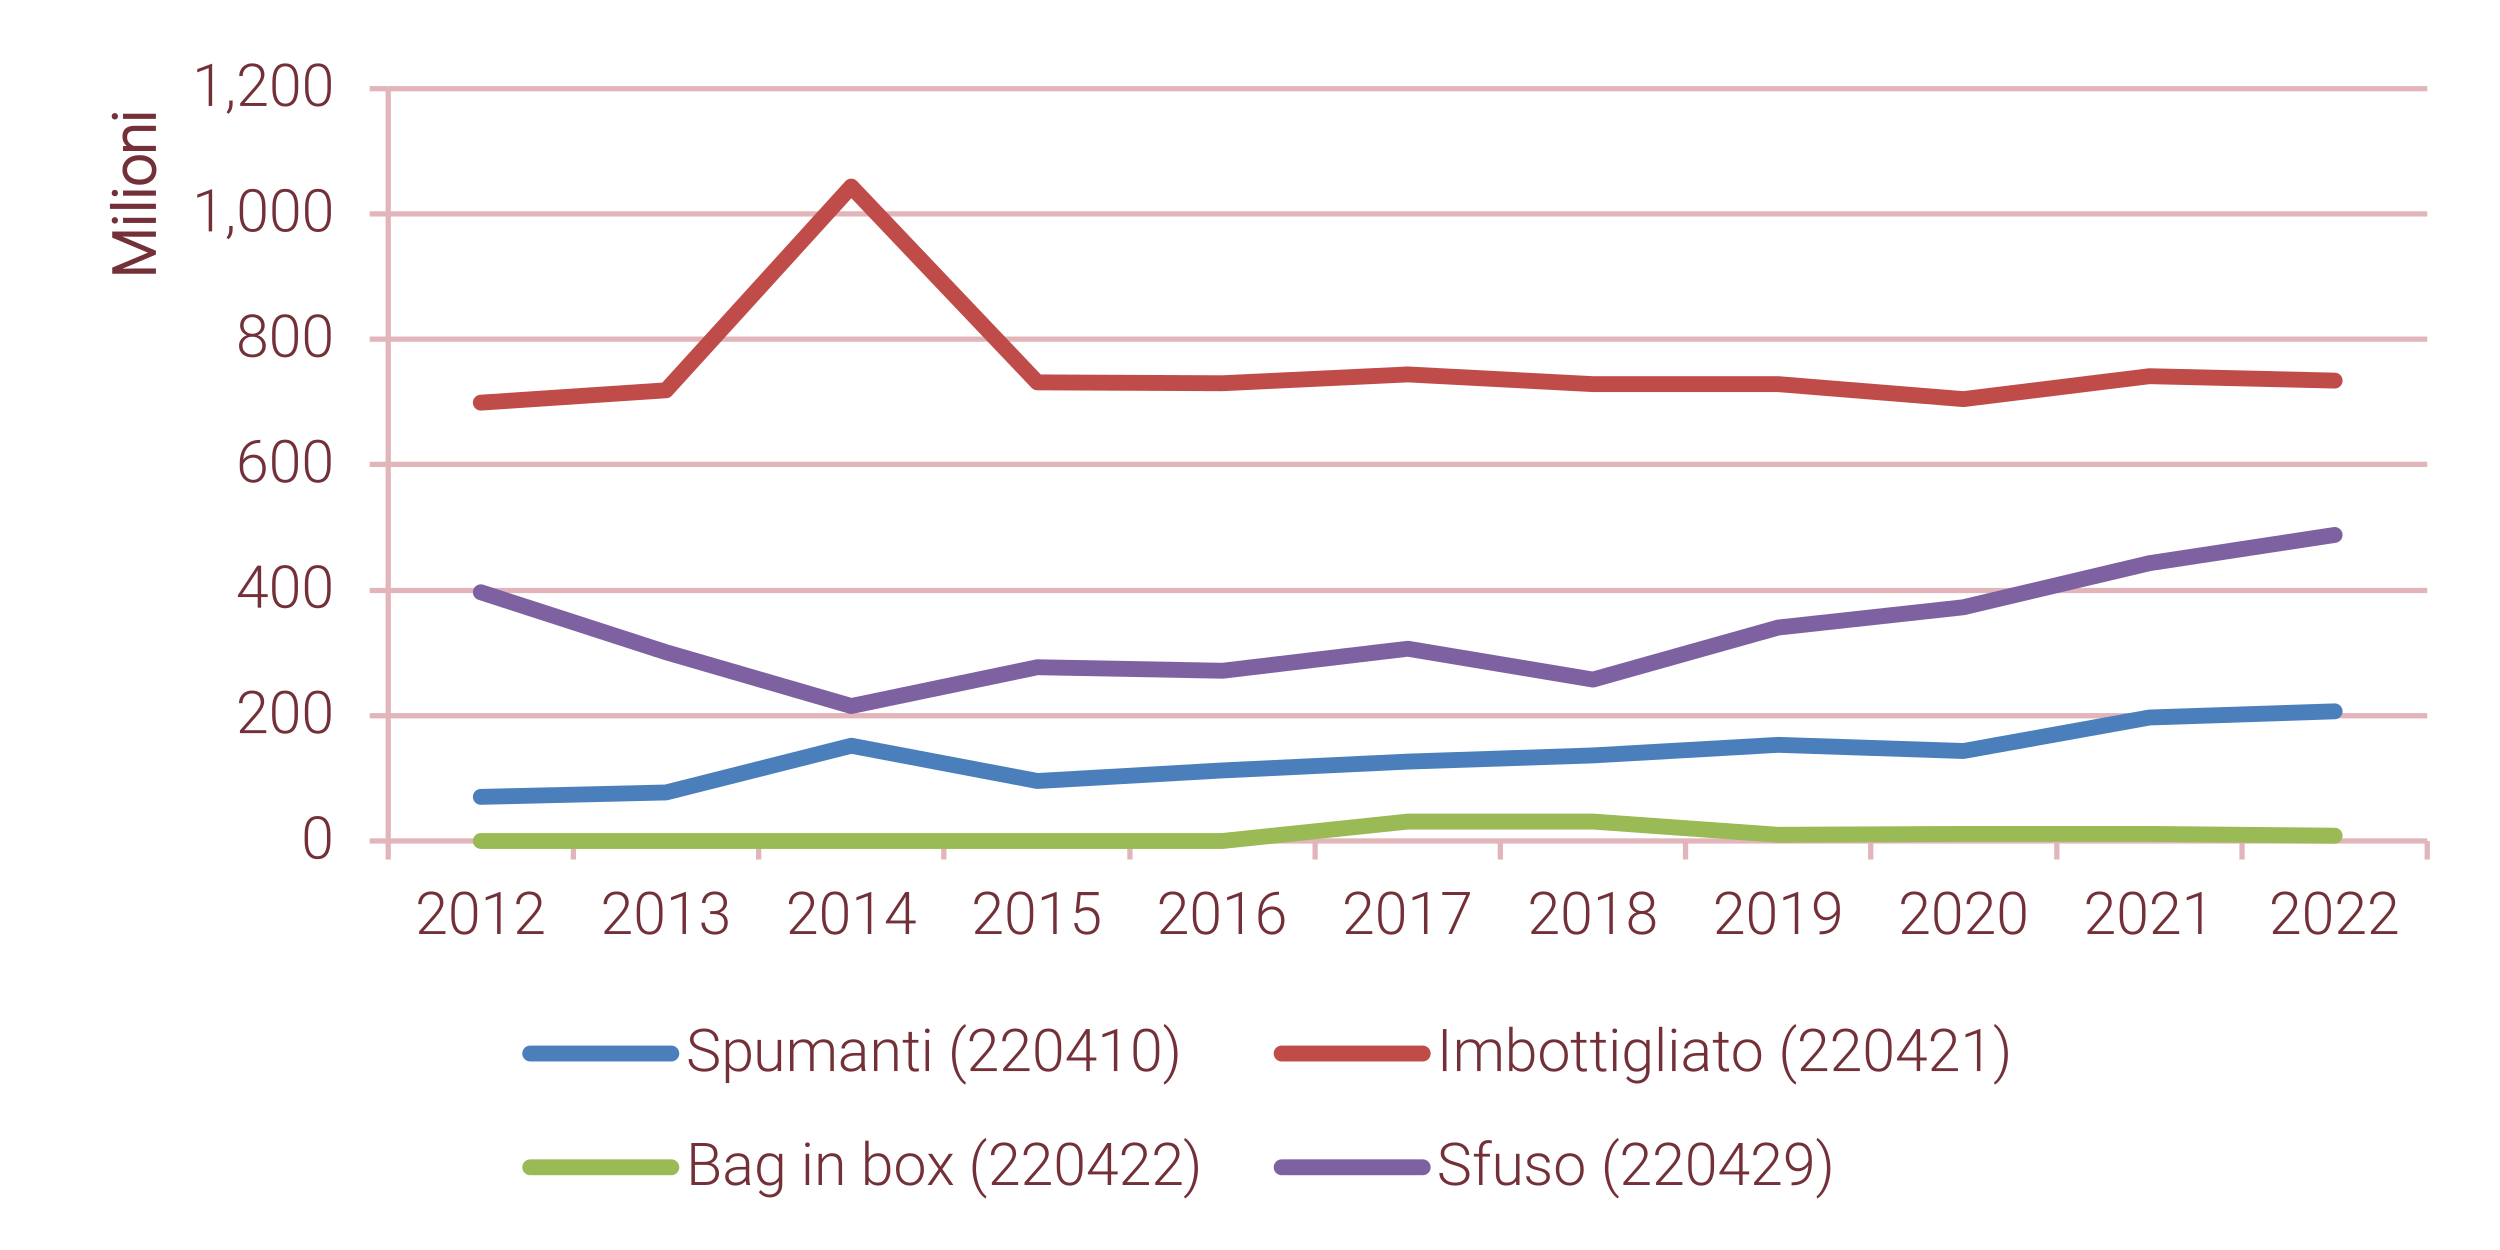 <?xml version="1.0" encoding="utf-8"?>
<!-- Generator: Adobe Illustrator 16.0.0, SVG Export Plug-In . SVG Version: 6.00 Build 0)  -->
<!DOCTYPE svg PUBLIC "-//W3C//DTD SVG 1.1//EN" "http://www.w3.org/Graphics/SVG/1.1/DTD/svg11.dtd">
<svg version="1.1" id="Livello_1" xmlns="http://www.w3.org/2000/svg" xmlns:xlink="http://www.w3.org/1999/xlink" x="0px" y="0px"
	 width="340.16px" height="170.08px" viewBox="0 0 340.16 170.08" enable-background="new 0 0 340.16 170.08" xml:space="preserve">
<path fill="none" stroke="#E1B5BA" stroke-width="0.72" stroke-linejoin="round" stroke-miterlimit="10" d="M52.822,97.386h277.439
	 M52.822,80.346h277.439 M52.822,63.186h277.439 M52.822,46.146h277.439 M52.822,29.106h277.439 M52.822,12.066h277.439"/>
<line fill="none" stroke="#E1B5BA" stroke-width="0.72" stroke-linejoin="round" stroke-miterlimit="10" x1="52.822" y1="114.426" x2="52.822" y2="12.066"/>
<path fill="none" stroke="#E1B5BA" stroke-width="0.72" stroke-linejoin="round" stroke-miterlimit="10" d="M50.302,114.426h2.52
	 M50.302,97.386h2.52 M50.302,80.346h2.52 M50.302,63.186h2.52 M50.302,46.146h2.52 M50.302,29.106h2.52 M50.302,12.066h2.52"/>
<line fill="none" stroke="#E1B5BA" stroke-width="0.72" stroke-linejoin="round" stroke-miterlimit="10" x1="52.822" y1="114.426" x2="330.262" y2="114.426"/>
<path fill="none" stroke="#E1B5BA" stroke-width="0.72" stroke-linejoin="round" stroke-miterlimit="10" d="M52.822,114.426v2.521
	 M78.022,114.426v2.521 M103.222,114.426v2.521 M128.422,114.426v2.521 M153.742,114.426v2.521 M178.942,114.426v2.521
	 M204.142,114.426v2.521 M229.342,114.426v2.521 M254.542,114.426v2.521 M279.862,114.426v2.521 M305.063,114.426v2.521
	 M330.262,114.426v2.521"/>
<polyline fill="none" stroke="#4A7FBC" stroke-width="2.16" stroke-linecap="round" stroke-linejoin="round" stroke-miterlimit="10" points="
	65.422,108.426 90.622,107.826 115.822,101.466 141.142,106.266 166.342,104.826 191.542,103.626 216.742,102.786 241.942,101.346 
	267.142,102.186 292.462,97.626 317.662,96.786 "/>
<polyline fill="none" stroke="#BF4C49" stroke-width="2.16" stroke-linecap="round" stroke-linejoin="round" stroke-miterlimit="10" points="
	65.422,54.786 90.622,53.106 115.822,25.386 141.142,52.026 166.342,52.146 191.542,50.946 216.742,52.266 241.942,52.266 
	267.142,54.306 292.462,51.186 317.662,51.786 "/>
<polyline fill="none" stroke="#99BA54" stroke-width="2.16" stroke-linecap="round" stroke-linejoin="round" stroke-miterlimit="10" points="
	65.422,114.426 90.622,114.426 115.822,114.426 141.142,114.426 166.342,114.426 191.542,111.786 216.742,111.786 241.942,113.586 
	267.142,113.466 292.462,113.466 317.662,113.706 "/>
<polyline fill="none" stroke="#7E61A1" stroke-width="2.16" stroke-linecap="round" stroke-linejoin="round" stroke-miterlimit="10" points="
	65.422,80.586 90.622,88.746 115.822,96.066 141.142,90.786 166.342,91.266 191.542,88.266 216.742,92.466 241.942,85.386 
	267.142,82.626 292.462,76.626 317.662,72.786 "/>
<g>
	<path fill="#733038" d="M44.961,114.439c0,0.806-0.148,1.418-0.444,1.835c-0.296,0.418-0.731,0.626-1.307,0.626
		c-0.565,0-0.999-0.204-1.299-0.614c-0.301-0.409-0.456-1.005-0.463-1.788v-1.024c0-0.804,0.149-1.412,0.447-1.825
		c0.298-0.414,0.734-0.621,1.308-0.621c0.565,0,0.997,0.2,1.295,0.6c0.298,0.398,0.453,0.987,0.463,1.765V114.439z M44.49,113.415
		c0-0.654-0.107-1.149-0.32-1.484c-0.213-0.335-0.536-0.502-0.968-0.502c-0.424,0-0.744,0.163-0.958,0.49
		c-0.215,0.327-0.325,0.811-0.33,1.448v1.123c0,0.651,0.11,1.15,0.332,1.496s0.542,0.518,0.964,0.518
		c0.418,0,0.736-0.168,0.952-0.506c0.216-0.338,0.325-0.832,0.328-1.484V113.415z"/>
</g>
<g>
	<path fill="#733038" d="M36.228,99.752h-3.581v-0.361l1.959-2.222c0.325-0.374,0.55-0.684,0.675-0.927
		c0.126-0.243,0.188-0.48,0.188-0.711c0-0.36-0.106-0.646-0.318-0.857s-0.504-0.315-0.875-0.315c-0.385,0-0.695,0.123-0.932,0.368
		c-0.237,0.246-0.355,0.565-0.355,0.958h-0.467c0-0.321,0.073-0.614,0.218-0.879c0.146-0.265,0.352-0.472,0.621-0.622
		c0.268-0.15,0.574-0.227,0.917-0.227c0.523,0,0.933,0.138,1.227,0.413c0.294,0.274,0.441,0.648,0.441,1.122
		c0,0.268-0.083,0.56-0.249,0.876c-0.167,0.316-0.459,0.712-0.877,1.186l-1.594,1.802h3.003V99.752z"/>
	<path fill="#733038" d="M40.542,97.369c0,0.806-0.148,1.418-0.444,1.835c-0.296,0.418-0.731,0.626-1.307,0.626
		c-0.565,0-0.999-0.204-1.299-0.614c-0.301-0.409-0.456-1.005-0.463-1.788v-1.024c0-0.804,0.149-1.412,0.447-1.825
		c0.298-0.414,0.734-0.621,1.308-0.621c0.565,0,0.997,0.2,1.295,0.6c0.298,0.398,0.453,0.987,0.463,1.765V97.369z M40.071,96.345
		c0-0.654-0.107-1.149-0.32-1.484c-0.213-0.335-0.536-0.502-0.968-0.502c-0.424,0-0.744,0.163-0.958,0.49
		c-0.215,0.327-0.325,0.811-0.33,1.448v1.123c0,0.651,0.11,1.15,0.332,1.496s0.542,0.518,0.964,0.518
		c0.418,0,0.736-0.168,0.952-0.506c0.216-0.338,0.325-0.832,0.328-1.484V96.345z"/>
	<path fill="#733038" d="M44.99,97.369c0,0.806-0.148,1.418-0.444,1.835c-0.296,0.418-0.731,0.626-1.307,0.626
		c-0.565,0-0.999-0.204-1.299-0.614c-0.301-0.409-0.456-1.005-0.463-1.788v-1.024c0-0.804,0.149-1.412,0.447-1.825
		c0.298-0.414,0.734-0.621,1.308-0.621c0.565,0,0.997,0.2,1.295,0.6c0.298,0.398,0.453,0.987,0.463,1.765V97.369z M44.519,96.345
		c0-0.654-0.107-1.149-0.32-1.484c-0.213-0.335-0.536-0.502-0.968-0.502c-0.424,0-0.744,0.163-0.958,0.49
		c-0.215,0.327-0.325,0.811-0.33,1.448v1.123c0,0.651,0.11,1.15,0.332,1.496s0.542,0.518,0.964,0.518
		c0.418,0,0.736-0.168,0.952-0.506c0.216-0.338,0.325-0.832,0.328-1.484V96.345z"/>
</g>
<g>
	<path fill="#733038" d="M35.533,80.84h0.891v0.396h-0.891v1.445h-0.471v-1.445h-2.689V80.97l2.646-4.004h0.514V80.84z M32.95,80.84
		h2.112v-3.266l-0.208,0.361L32.95,80.84z"/>
	<path fill="#733038" d="M40.542,80.299c0,0.806-0.148,1.418-0.444,1.835c-0.296,0.417-0.731,0.626-1.307,0.626
		c-0.565,0-0.999-0.205-1.299-0.614c-0.301-0.41-0.456-1.006-0.463-1.789v-1.024c0-0.804,0.149-1.412,0.447-1.826
		s0.734-0.62,1.308-0.62c0.565,0,0.997,0.2,1.295,0.599c0.298,0.399,0.453,0.987,0.463,1.765V80.299z M40.071,79.274
		c0-0.654-0.107-1.149-0.32-1.484c-0.213-0.335-0.536-0.502-0.968-0.502c-0.424,0-0.744,0.164-0.958,0.491
		c-0.215,0.327-0.325,0.81-0.33,1.449v1.123c0,0.652,0.11,1.15,0.332,1.496c0.221,0.346,0.542,0.519,0.964,0.519
		c0.418,0,0.736-0.169,0.952-0.506c0.216-0.338,0.325-0.833,0.328-1.484V79.274z"/>
	<path fill="#733038" d="M44.99,80.299c0,0.806-0.148,1.418-0.444,1.835c-0.296,0.417-0.731,0.626-1.307,0.626
		c-0.565,0-0.999-0.205-1.299-0.614c-0.301-0.41-0.456-1.006-0.463-1.789v-1.024c0-0.804,0.149-1.412,0.447-1.826
		s0.734-0.62,1.308-0.62c0.565,0,0.997,0.2,1.295,0.599c0.298,0.399,0.453,0.987,0.463,1.765V80.299z M44.519,79.274
		c0-0.654-0.107-1.149-0.32-1.484c-0.213-0.335-0.536-0.502-0.968-0.502c-0.424,0-0.744,0.164-0.958,0.491
		c-0.215,0.327-0.325,0.81-0.33,1.449v1.123c0,0.652,0.11,1.15,0.332,1.496c0.221,0.346,0.542,0.519,0.964,0.519
		c0.418,0,0.736-0.169,0.952-0.506c0.216-0.338,0.325-0.833,0.328-1.484V79.274z"/>
</g>
<g>
	<path fill="#733038" d="M35.419,59.852v0.408h-0.055c-0.683,0-1.221,0.202-1.613,0.604s-0.61,0.961-0.652,1.677
		c0.157-0.217,0.357-0.385,0.601-0.504c0.244-0.119,0.516-0.179,0.817-0.179c0.502,0,0.902,0.173,1.199,0.52
		c0.297,0.347,0.445,0.8,0.445,1.36c0,0.372-0.069,0.707-0.208,1.005s-0.337,0.531-0.597,0.697c-0.259,0.167-0.555,0.25-0.887,0.25
		c-0.547,0-0.992-0.198-1.335-0.595c-0.343-0.396-0.514-0.909-0.514-1.537v-0.471c0-1.023,0.233-1.815,0.699-2.377
		s1.127-0.847,1.983-0.858H35.419z M34.441,62.267c-0.298,0-0.577,0.088-0.834,0.265s-0.43,0.4-0.516,0.672v0.4
		c0,0.497,0.127,0.902,0.383,1.215c0.255,0.314,0.587,0.471,0.995,0.471c0.366,0,0.663-0.145,0.889-0.436
		c0.227-0.29,0.34-0.656,0.34-1.098c0-0.449-0.113-0.81-0.34-1.082S34.826,62.267,34.441,62.267z"/>
	<path fill="#733038" d="M40.542,63.229c0,0.806-0.148,1.418-0.444,1.835c-0.296,0.417-0.731,0.626-1.307,0.626
		c-0.565,0-0.999-0.205-1.299-0.614c-0.301-0.41-0.456-1.006-0.463-1.789v-1.024c0-0.804,0.149-1.412,0.447-1.826
		s0.734-0.62,1.308-0.62c0.565,0,0.997,0.2,1.295,0.599c0.298,0.399,0.453,0.987,0.463,1.765V63.229z M40.071,62.204
		c0-0.654-0.107-1.149-0.32-1.484c-0.213-0.335-0.536-0.502-0.968-0.502c-0.424,0-0.744,0.164-0.958,0.491
		c-0.215,0.327-0.325,0.81-0.33,1.449v1.123c0,0.652,0.11,1.15,0.332,1.496c0.221,0.346,0.542,0.519,0.964,0.519
		c0.418,0,0.736-0.169,0.952-0.506c0.216-0.338,0.325-0.833,0.328-1.484V62.204z"/>
	<path fill="#733038" d="M44.99,63.229c0,0.806-0.148,1.418-0.444,1.835c-0.296,0.417-0.731,0.626-1.307,0.626
		c-0.565,0-0.999-0.205-1.299-0.614c-0.301-0.41-0.456-1.006-0.463-1.789v-1.024c0-0.804,0.149-1.412,0.447-1.826
		s0.734-0.62,1.308-0.62c0.565,0,0.997,0.2,1.295,0.599c0.298,0.399,0.453,0.987,0.463,1.765V63.229z M44.519,62.204
		c0-0.654-0.107-1.149-0.32-1.484c-0.213-0.335-0.536-0.502-0.968-0.502c-0.424,0-0.744,0.164-0.958,0.491
		c-0.215,0.327-0.325,0.81-0.33,1.449v1.123c0,0.652,0.11,1.15,0.332,1.496c0.221,0.346,0.542,0.519,0.964,0.519
		c0.418,0,0.736-0.169,0.952-0.506c0.216-0.338,0.325-0.833,0.328-1.484V62.204z"/>
</g>
<g>
	<path fill="#733038" d="M36.016,44.305c0,0.296-0.086,0.561-0.259,0.795s-0.4,0.406-0.683,0.516
		c0.33,0.113,0.594,0.294,0.793,0.546c0.199,0.251,0.298,0.542,0.298,0.872c0,0.489-0.166,0.877-0.499,1.164
		c-0.333,0.287-0.772,0.43-1.319,0.43c-0.552,0-0.994-0.143-1.325-0.428c-0.331-0.285-0.497-0.674-0.497-1.166
		c0-0.325,0.096-0.614,0.287-0.868s0.453-0.437,0.785-0.55c-0.283-0.11-0.508-0.282-0.675-0.516s-0.251-0.499-0.251-0.795
		c0-0.474,0.152-0.851,0.457-1.131c0.305-0.28,0.709-0.42,1.211-0.42s0.907,0.141,1.215,0.424S36.016,43.836,36.016,44.305z
		 M35.694,47.038c0-0.356-0.127-0.648-0.381-0.877c-0.254-0.229-0.579-0.344-0.974-0.344c-0.396,0-0.719,0.113-0.97,0.338
		c-0.251,0.225-0.377,0.52-0.377,0.883s0.122,0.653,0.365,0.869c0.243,0.216,0.573,0.324,0.989,0.324
		c0.406,0,0.731-0.107,0.978-0.322C35.571,47.694,35.694,47.404,35.694,47.038z M35.544,44.301c0-0.327-0.113-0.6-0.339-0.819
		c-0.227-0.218-0.515-0.328-0.866-0.328c-0.356,0-0.645,0.105-0.866,0.316c-0.221,0.211-0.332,0.488-0.332,0.831
		c0,0.335,0.11,0.604,0.332,0.809s0.511,0.306,0.87,0.306c0.353,0,0.642-0.103,0.866-0.308
		C35.433,44.902,35.544,44.633,35.544,44.301z"/>
	<path fill="#733038" d="M40.542,46.166c0,0.806-0.148,1.418-0.444,1.835c-0.296,0.417-0.731,0.626-1.307,0.626
		c-0.565,0-0.999-0.205-1.299-0.614c-0.301-0.41-0.456-1.006-0.463-1.789V45.2c0-0.804,0.149-1.412,0.447-1.826
		s0.734-0.62,1.308-0.62c0.565,0,0.997,0.2,1.295,0.599c0.298,0.399,0.453,0.987,0.463,1.765V46.166z M40.071,45.141
		c0-0.654-0.107-1.149-0.32-1.484c-0.213-0.335-0.536-0.502-0.968-0.502c-0.424,0-0.744,0.164-0.958,0.491
		c-0.215,0.327-0.325,0.81-0.33,1.449v1.123c0,0.652,0.11,1.15,0.332,1.496c0.221,0.346,0.542,0.519,0.964,0.519
		c0.418,0,0.736-0.169,0.952-0.506c0.216-0.338,0.325-0.833,0.328-1.484V45.141z"/>
	<path fill="#733038" d="M44.99,46.166c0,0.806-0.148,1.418-0.444,1.835c-0.296,0.417-0.731,0.626-1.307,0.626
		c-0.565,0-0.999-0.205-1.299-0.614c-0.301-0.41-0.456-1.006-0.463-1.789V45.2c0-0.804,0.149-1.412,0.447-1.826
		s0.734-0.62,1.308-0.62c0.565,0,0.997,0.2,1.295,0.599c0.298,0.399,0.453,0.987,0.463,1.765V46.166z M44.519,45.141
		c0-0.654-0.107-1.149-0.32-1.484c-0.213-0.335-0.536-0.502-0.968-0.502c-0.424,0-0.744,0.164-0.958,0.491
		c-0.215,0.327-0.325,0.81-0.33,1.449v1.123c0,0.652,0.11,1.15,0.332,1.496c0.221,0.346,0.542,0.519,0.964,0.519
		c0.418,0,0.736-0.169,0.952-0.506c0.216-0.338,0.325-0.833,0.328-1.484V45.141z"/>
</g>
<g>
	<path fill="#733038" d="M28.865,31.486h-0.471v-5.15l-1.555,0.577v-0.439l1.947-0.722h0.079V31.486z"/>
	<path fill="#733038" d="M31.103,32.554l-0.279-0.204c0.238-0.319,0.361-0.65,0.369-0.993v-0.609h0.459v0.491
		C31.652,31.783,31.469,32.222,31.103,32.554z"/>
	<path fill="#733038" d="M36.128,29.104c0,0.806-0.148,1.418-0.444,1.835c-0.296,0.417-0.731,0.626-1.307,0.626
		c-0.565,0-0.999-0.205-1.299-0.614c-0.301-0.41-0.456-1.006-0.463-1.789v-1.024c0-0.804,0.149-1.412,0.447-1.826
		s0.734-0.62,1.308-0.62c0.565,0,0.997,0.2,1.295,0.599c0.298,0.399,0.453,0.987,0.463,1.765V29.104z M35.657,28.079
		c0-0.654-0.107-1.149-0.32-1.484c-0.213-0.335-0.536-0.502-0.968-0.502c-0.424,0-0.744,0.164-0.958,0.491
		c-0.215,0.327-0.325,0.81-0.33,1.449v1.123c0,0.652,0.11,1.15,0.332,1.496c0.221,0.346,0.542,0.519,0.964,0.519
		c0.418,0,0.736-0.169,0.952-0.506c0.216-0.338,0.325-0.833,0.328-1.484V28.079z"/>
	<path fill="#733038" d="M40.576,29.104c0,0.806-0.148,1.418-0.444,1.835c-0.296,0.417-0.731,0.626-1.307,0.626
		c-0.565,0-0.999-0.205-1.299-0.614c-0.301-0.41-0.456-1.006-0.463-1.789v-1.024c0-0.804,0.149-1.412,0.447-1.826
		s0.734-0.62,1.308-0.62c0.565,0,0.997,0.2,1.295,0.599c0.298,0.399,0.453,0.987,0.463,1.765V29.104z M40.104,28.079
		c0-0.654-0.107-1.149-0.32-1.484c-0.213-0.335-0.536-0.502-0.968-0.502c-0.424,0-0.744,0.164-0.958,0.491
		c-0.215,0.327-0.325,0.81-0.33,1.449v1.123c0,0.652,0.11,1.15,0.332,1.496c0.221,0.346,0.542,0.519,0.964,0.519
		c0.418,0,0.736-0.169,0.952-0.506c0.216-0.338,0.325-0.833,0.328-1.484V28.079z"/>
	<path fill="#733038" d="M45.023,29.104c0,0.806-0.148,1.418-0.444,1.835c-0.296,0.417-0.731,0.626-1.307,0.626
		c-0.565,0-0.999-0.205-1.299-0.614c-0.301-0.41-0.456-1.006-0.463-1.789v-1.024c0-0.804,0.149-1.412,0.447-1.826
		s0.734-0.62,1.308-0.62c0.565,0,0.997,0.2,1.295,0.599c0.298,0.399,0.453,0.987,0.463,1.765V29.104z M44.552,28.079
		c0-0.654-0.107-1.149-0.32-1.484c-0.213-0.335-0.536-0.502-0.968-0.502c-0.424,0-0.744,0.164-0.958,0.491
		c-0.215,0.327-0.325,0.81-0.33,1.449v1.123c0,0.652,0.11,1.15,0.332,1.496c0.221,0.346,0.542,0.519,0.964,0.519
		c0.418,0,0.736-0.169,0.952-0.506c0.216-0.338,0.325-0.833,0.328-1.484V28.079z"/>
</g>
<g>
	<path fill="#733038" d="M28.865,14.416h-0.471v-5.15l-1.555,0.577V9.403l1.947-0.722h0.079V14.416z"/>
	<path fill="#733038" d="M31.103,15.484l-0.279-0.204c0.238-0.319,0.361-0.65,0.369-0.993v-0.609h0.459v0.491
		C31.652,14.713,31.469,15.151,31.103,15.484z"/>
	<path fill="#733038" d="M36.261,14.416h-3.581v-0.361l1.959-2.222c0.325-0.375,0.55-0.683,0.675-0.927
		c0.126-0.243,0.188-0.48,0.188-0.71c0-0.361-0.106-0.647-0.318-0.858c-0.212-0.21-0.504-0.316-0.875-0.316
		c-0.385,0-0.695,0.123-0.932,0.369c-0.237,0.246-0.355,0.565-0.355,0.958h-0.467c0-0.322,0.073-0.615,0.218-0.879
		c0.146-0.265,0.352-0.472,0.621-0.623c0.268-0.15,0.574-0.226,0.917-0.226c0.523,0,0.933,0.137,1.227,0.412
		s0.441,0.649,0.441,1.123c0,0.267-0.083,0.559-0.249,0.875c-0.167,0.316-0.459,0.712-0.877,1.186l-1.594,1.802h3.003V14.416z"/>
	<path fill="#733038" d="M40.576,12.033c0,0.806-0.148,1.418-0.444,1.835c-0.296,0.417-0.731,0.626-1.307,0.626
		c-0.565,0-0.999-0.205-1.299-0.614c-0.301-0.41-0.456-1.006-0.463-1.789v-1.024c0-0.804,0.149-1.412,0.447-1.826
		s0.734-0.62,1.308-0.62c0.565,0,0.997,0.2,1.295,0.599c0.298,0.399,0.453,0.987,0.463,1.765V12.033z M40.104,11.008
		c0-0.654-0.107-1.149-0.32-1.484c-0.213-0.335-0.536-0.502-0.968-0.502c-0.424,0-0.744,0.164-0.958,0.491
		c-0.215,0.327-0.325,0.81-0.33,1.449v1.123c0,0.652,0.11,1.15,0.332,1.496c0.221,0.346,0.542,0.519,0.964,0.519
		c0.418,0,0.736-0.169,0.952-0.506c0.216-0.338,0.325-0.833,0.328-1.484V11.008z"/>
	<path fill="#733038" d="M45.023,12.033c0,0.806-0.148,1.418-0.444,1.835c-0.296,0.417-0.731,0.626-1.307,0.626
		c-0.565,0-0.999-0.205-1.299-0.614c-0.301-0.41-0.456-1.006-0.463-1.789v-1.024c0-0.804,0.149-1.412,0.447-1.826
		s0.734-0.62,1.308-0.62c0.565,0,0.997,0.2,1.295,0.599c0.298,0.399,0.453,0.987,0.463,1.765V12.033z M44.552,11.008
		c0-0.654-0.107-1.149-0.32-1.484c-0.213-0.335-0.536-0.502-0.968-0.502c-0.424,0-0.744,0.164-0.958,0.491
		c-0.215,0.327-0.325,0.81-0.33,1.449v1.123c0,0.652,0.11,1.15,0.332,1.496c0.221,0.346,0.542,0.519,0.964,0.519
		c0.418,0,0.736-0.169,0.952-0.506c0.216-0.338,0.325-0.833,0.328-1.484V11.008z"/>
</g>
<g>
	<path fill="#733038" d="M60.61,127.088H57.03v-0.361l1.959-2.222c0.325-0.374,0.55-0.684,0.675-0.927
		c0.126-0.243,0.188-0.48,0.188-0.711c0-0.36-0.106-0.646-0.318-0.857s-0.504-0.315-0.875-0.315c-0.385,0-0.695,0.123-0.932,0.368
		c-0.237,0.246-0.355,0.565-0.355,0.958h-0.467c0-0.321,0.073-0.614,0.218-0.879c0.146-0.265,0.352-0.472,0.621-0.622
		c0.268-0.15,0.574-0.227,0.917-0.227c0.523,0,0.933,0.138,1.227,0.413c0.294,0.274,0.441,0.648,0.441,1.122
		c0,0.268-0.083,0.56-0.249,0.876c-0.167,0.316-0.459,0.712-0.877,1.186l-1.594,1.802h3.003V127.088z"/>
	<path fill="#733038" d="M64.925,124.705c0,0.806-0.148,1.418-0.444,1.835c-0.296,0.418-0.731,0.626-1.307,0.626
		c-0.565,0-0.999-0.204-1.299-0.614c-0.301-0.409-0.456-1.005-0.463-1.788v-1.024c0-0.804,0.149-1.412,0.447-1.825
		c0.298-0.414,0.734-0.621,1.308-0.621c0.565,0,0.997,0.2,1.295,0.6c0.298,0.398,0.453,0.987,0.463,1.765V124.705z M64.454,123.681
		c0-0.654-0.107-1.149-0.32-1.484c-0.213-0.335-0.536-0.502-0.968-0.502c-0.424,0-0.744,0.163-0.958,0.49
		c-0.215,0.327-0.325,0.811-0.33,1.448v1.123c0,0.651,0.11,1.15,0.332,1.496s0.542,0.518,0.964,0.518
		c0.418,0,0.736-0.168,0.952-0.506c0.216-0.338,0.325-0.832,0.328-1.484V123.681z"/>
	<path fill="#733038" d="M68.112,127.088h-0.471v-5.15l-1.555,0.577v-0.44l1.947-0.722h0.079V127.088z"/>
	<path fill="#733038" d="M73.954,127.088h-3.581v-0.361l1.959-2.222c0.325-0.374,0.55-0.684,0.675-0.927
		c0.126-0.243,0.188-0.48,0.188-0.711c0-0.36-0.106-0.646-0.318-0.857s-0.504-0.315-0.875-0.315c-0.385,0-0.695,0.123-0.932,0.368
		c-0.237,0.246-0.355,0.565-0.355,0.958h-0.467c0-0.321,0.073-0.614,0.218-0.879c0.146-0.265,0.352-0.472,0.621-0.622
		c0.268-0.15,0.574-0.227,0.917-0.227c0.523,0,0.933,0.138,1.227,0.413c0.294,0.274,0.441,0.648,0.441,1.122
		c0,0.268-0.083,0.56-0.249,0.876c-0.167,0.316-0.459,0.712-0.877,1.186l-1.594,1.802h3.003V127.088z"/>
</g>
<g>
	<path fill="#733038" d="M85.829,127.088h-3.581v-0.361l1.959-2.222c0.325-0.374,0.55-0.684,0.675-0.927
		c0.126-0.243,0.188-0.48,0.188-0.711c0-0.36-0.106-0.646-0.318-0.857s-0.504-0.315-0.875-0.315c-0.385,0-0.695,0.123-0.932,0.368
		c-0.237,0.246-0.355,0.565-0.355,0.958h-0.467c0-0.321,0.073-0.614,0.218-0.879c0.146-0.265,0.352-0.472,0.621-0.622
		c0.268-0.15,0.574-0.227,0.917-0.227c0.523,0,0.933,0.138,1.227,0.413c0.294,0.274,0.441,0.648,0.441,1.122
		c0,0.268-0.083,0.56-0.249,0.876c-0.167,0.316-0.459,0.712-0.877,1.186l-1.594,1.802h3.003V127.088z"/>
	<path fill="#733038" d="M90.144,124.705c0,0.806-0.148,1.418-0.444,1.835c-0.296,0.418-0.731,0.626-1.307,0.626
		c-0.565,0-0.999-0.204-1.299-0.614c-0.301-0.409-0.456-1.005-0.463-1.788v-1.024c0-0.804,0.149-1.412,0.447-1.825
		c0.298-0.414,0.734-0.621,1.308-0.621c0.565,0,0.997,0.2,1.295,0.6c0.298,0.398,0.453,0.987,0.463,1.765V124.705z M89.672,123.681
		c0-0.654-0.107-1.149-0.32-1.484c-0.213-0.335-0.536-0.502-0.968-0.502c-0.424,0-0.744,0.163-0.958,0.49
		c-0.215,0.327-0.325,0.811-0.33,1.448v1.123c0,0.651,0.11,1.15,0.332,1.496s0.542,0.518,0.964,0.518
		c0.418,0,0.736-0.168,0.952-0.506c0.216-0.338,0.325-0.832,0.328-1.484V123.681z"/>
	<path fill="#733038" d="M93.331,127.088H92.86v-5.15l-1.555,0.577v-0.44l1.947-0.722h0.079V127.088z"/>
	<path fill="#733038" d="M96.636,123.975h0.487c0.27,0,0.505-0.048,0.707-0.144c0.202-0.095,0.355-0.226,0.461-0.393
		c0.106-0.166,0.159-0.357,0.159-0.575c0-0.366-0.104-0.652-0.311-0.859c-0.207-0.207-0.503-0.31-0.891-0.31
		c-0.366,0-0.667,0.107-0.901,0.323s-0.351,0.501-0.351,0.854h-0.471c0-0.296,0.075-0.566,0.224-0.812
		c0.149-0.244,0.356-0.434,0.62-0.566c0.265-0.134,0.558-0.201,0.879-0.201c0.519,0,0.927,0.142,1.225,0.425
		c0.298,0.282,0.447,0.67,0.447,1.162c0,0.274-0.087,0.527-0.261,0.759c-0.174,0.232-0.413,0.405-0.717,0.521
		c0.356,0.1,0.625,0.271,0.809,0.513c0.183,0.242,0.274,0.53,0.274,0.865c0,0.489-0.16,0.884-0.479,1.182
		c-0.319,0.299-0.746,0.447-1.28,0.447c-0.34,0-0.652-0.067-0.937-0.204c-0.284-0.136-0.504-0.326-0.66-0.571
		c-0.156-0.244-0.233-0.529-0.233-0.854h0.471c0,0.364,0.127,0.66,0.381,0.89c0.253,0.229,0.58,0.343,0.978,0.343
		c0.405,0,0.722-0.104,0.948-0.312c0.227-0.208,0.34-0.51,0.34-0.905c0-0.382-0.123-0.674-0.367-0.875
		c-0.245-0.202-0.605-0.303-1.082-0.303h-0.471V123.975z"/>
</g>
<g>
	<path fill="#733038" d="M111.048,127.088h-3.581v-0.361l1.959-2.222c0.325-0.374,0.55-0.684,0.675-0.927
		c0.126-0.243,0.188-0.48,0.188-0.711c0-0.36-0.106-0.646-0.318-0.857s-0.504-0.315-0.875-0.315c-0.385,0-0.695,0.123-0.932,0.368
		c-0.237,0.246-0.355,0.565-0.355,0.958h-0.467c0-0.321,0.073-0.614,0.218-0.879c0.146-0.265,0.352-0.472,0.621-0.622
		c0.268-0.15,0.574-0.227,0.917-0.227c0.523,0,0.933,0.138,1.227,0.413c0.294,0.274,0.441,0.648,0.441,1.122
		c0,0.268-0.083,0.56-0.249,0.876c-0.167,0.316-0.459,0.712-0.877,1.186l-1.594,1.802h3.003V127.088z"/>
	<path fill="#733038" d="M115.362,124.705c0,0.806-0.148,1.418-0.444,1.835c-0.296,0.418-0.731,0.626-1.307,0.626
		c-0.565,0-0.999-0.204-1.299-0.614c-0.301-0.409-0.456-1.005-0.463-1.788v-1.024c0-0.804,0.149-1.412,0.447-1.825
		c0.298-0.414,0.734-0.621,1.308-0.621c0.565,0,0.997,0.2,1.295,0.6c0.298,0.398,0.453,0.987,0.463,1.765V124.705z M114.891,123.681
		c0-0.654-0.107-1.149-0.32-1.484c-0.213-0.335-0.536-0.502-0.968-0.502c-0.424,0-0.744,0.163-0.958,0.49
		c-0.215,0.327-0.325,0.811-0.33,1.448v1.123c0,0.651,0.11,1.15,0.332,1.496s0.542,0.518,0.964,0.518
		c0.418,0,0.736-0.168,0.952-0.506c0.216-0.338,0.325-0.832,0.328-1.484V123.681z"/>
	<path fill="#733038" d="M118.55,127.088h-0.471v-5.15l-1.555,0.577v-0.44l1.947-0.722h0.079V127.088z"/>
	<path fill="#733038" d="M123.696,125.247h0.891v0.396h-0.891v1.444h-0.471v-1.444h-2.689v-0.268l2.646-4.004h0.514V125.247z
		 M121.113,125.247h2.112v-3.267l-0.208,0.361L121.113,125.247z"/>
</g>
<g>
	<path fill="#733038" d="M136.274,127.088h-3.581v-0.361l1.959-2.222c0.325-0.374,0.55-0.684,0.675-0.927
		c0.126-0.243,0.188-0.48,0.188-0.711c0-0.36-0.106-0.646-0.318-0.857s-0.504-0.315-0.875-0.315c-0.385,0-0.695,0.123-0.932,0.368
		c-0.237,0.246-0.355,0.565-0.355,0.958h-0.467c0-0.321,0.073-0.614,0.218-0.879c0.146-0.265,0.352-0.472,0.621-0.622
		c0.268-0.15,0.574-0.227,0.917-0.227c0.523,0,0.933,0.138,1.227,0.413c0.294,0.274,0.441,0.648,0.441,1.122
		c0,0.268-0.083,0.56-0.249,0.876c-0.167,0.316-0.459,0.712-0.877,1.186l-1.594,1.802h3.003V127.088z"/>
	<path fill="#733038" d="M140.589,124.705c0,0.806-0.148,1.418-0.444,1.835c-0.296,0.418-0.731,0.626-1.307,0.626
		c-0.565,0-0.999-0.204-1.299-0.614c-0.301-0.409-0.456-1.005-0.463-1.788v-1.024c0-0.804,0.149-1.412,0.447-1.825
		c0.298-0.414,0.734-0.621,1.308-0.621c0.565,0,0.997,0.2,1.295,0.6c0.298,0.398,0.453,0.987,0.463,1.765V124.705z M140.118,123.681
		c0-0.654-0.107-1.149-0.32-1.484c-0.213-0.335-0.536-0.502-0.968-0.502c-0.424,0-0.744,0.163-0.958,0.49
		c-0.215,0.327-0.325,0.811-0.33,1.448v1.123c0,0.651,0.11,1.15,0.332,1.496s0.542,0.518,0.964,0.518
		c0.418,0,0.736-0.168,0.952-0.506c0.216-0.338,0.325-0.832,0.328-1.484V123.681z"/>
	<path fill="#733038" d="M143.776,127.088h-0.471v-5.15l-1.555,0.577v-0.44l1.947-0.722h0.079V127.088z"/>
	<path fill="#733038" d="M146.355,124.159l0.279-2.787h2.858v0.436h-2.454l-0.2,1.932c0.306-0.209,0.665-0.314,1.076-0.314
		c0.515,0,0.926,0.168,1.232,0.503s0.459,0.781,0.459,1.339c0,0.602-0.149,1.069-0.448,1.401s-0.718,0.498-1.26,0.498
		c-0.497,0-0.9-0.139-1.209-0.416c-0.309-0.277-0.485-0.666-0.53-1.166h0.451c0.044,0.391,0.177,0.686,0.396,0.886
		c0.22,0.2,0.517,0.3,0.891,0.3c0.409,0,0.717-0.129,0.925-0.389c0.208-0.259,0.312-0.628,0.312-1.106
		c0-0.419-0.117-0.761-0.35-1.024c-0.233-0.265-0.551-0.396-0.954-0.396c-0.223,0-0.416,0.027-0.581,0.084s-0.339,0.165-0.522,0.328
		L146.355,124.159z"/>
</g>
<g>
	<path fill="#733038" d="M161.493,127.088h-3.581v-0.361l1.959-2.222c0.325-0.374,0.55-0.684,0.675-0.927
		c0.126-0.243,0.188-0.48,0.188-0.711c0-0.36-0.106-0.646-0.318-0.857s-0.504-0.315-0.875-0.315c-0.385,0-0.695,0.123-0.932,0.368
		c-0.237,0.246-0.355,0.565-0.355,0.958h-0.467c0-0.321,0.073-0.614,0.218-0.879c0.146-0.265,0.352-0.472,0.621-0.622
		c0.268-0.15,0.574-0.227,0.917-0.227c0.523,0,0.933,0.138,1.227,0.413c0.294,0.274,0.441,0.648,0.441,1.122
		c0,0.268-0.083,0.56-0.249,0.876c-0.167,0.316-0.459,0.712-0.877,1.186l-1.594,1.802h3.003V127.088z"/>
	<path fill="#733038" d="M165.808,124.705c0,0.806-0.148,1.418-0.444,1.835c-0.296,0.418-0.731,0.626-1.307,0.626
		c-0.565,0-0.999-0.204-1.299-0.614c-0.301-0.409-0.456-1.005-0.463-1.788v-1.024c0-0.804,0.149-1.412,0.447-1.825
		c0.298-0.414,0.734-0.621,1.308-0.621c0.565,0,0.997,0.2,1.295,0.6c0.298,0.398,0.453,0.987,0.463,1.765V124.705z M165.336,123.681
		c0-0.654-0.107-1.149-0.32-1.484c-0.213-0.335-0.536-0.502-0.968-0.502c-0.424,0-0.744,0.163-0.958,0.49
		c-0.215,0.327-0.325,0.811-0.33,1.448v1.123c0,0.651,0.11,1.15,0.332,1.496s0.542,0.518,0.964,0.518
		c0.418,0,0.736-0.168,0.952-0.506c0.216-0.338,0.325-0.832,0.328-1.484V123.681z"/>
	<path fill="#733038" d="M168.995,127.088h-0.471v-5.15l-1.555,0.577v-0.44l1.947-0.722h0.079V127.088z"/>
	<path fill="#733038" d="M174.027,121.329v0.408h-0.055c-0.684,0-1.221,0.201-1.613,0.604s-0.609,0.961-0.652,1.677
		c0.158-0.217,0.357-0.385,0.602-0.504c0.243-0.119,0.516-0.179,0.816-0.179c0.502,0,0.902,0.173,1.199,0.521
		c0.297,0.347,0.445,0.8,0.445,1.359c0,0.372-0.068,0.707-0.207,1.006c-0.141,0.298-0.338,0.53-0.598,0.696
		s-0.555,0.249-0.887,0.249c-0.547,0-0.992-0.198-1.336-0.595c-0.342-0.396-0.514-0.908-0.514-1.536v-0.472
		c0-1.023,0.232-1.815,0.699-2.377c0.465-0.562,1.127-0.848,1.982-0.857H174.027z M173.051,123.743
		c-0.299,0-0.577,0.088-0.835,0.265s-0.43,0.4-0.517,0.672v0.4c0,0.497,0.128,0.901,0.383,1.216c0.256,0.313,0.588,0.47,0.996,0.47
		c0.365,0,0.662-0.145,0.889-0.435s0.34-0.656,0.34-1.098c0-0.45-0.113-0.811-0.34-1.082
		C173.74,123.879,173.436,123.743,173.051,123.743z"/>
</g>
<g>
	<path fill="#733038" d="M186.72,127.088h-3.58v-0.361l1.959-2.222c0.324-0.374,0.55-0.684,0.675-0.927
		c0.126-0.243,0.188-0.48,0.188-0.711c0-0.36-0.105-0.646-0.317-0.857c-0.213-0.211-0.504-0.315-0.876-0.315
		c-0.385,0-0.695,0.123-0.933,0.368c-0.236,0.246-0.355,0.565-0.355,0.958h-0.467c0-0.321,0.072-0.614,0.218-0.879
		s0.353-0.472,0.62-0.622c0.269-0.15,0.574-0.227,0.917-0.227c0.523,0,0.933,0.138,1.227,0.413c0.295,0.274,0.442,0.648,0.442,1.122
		c0,0.268-0.084,0.56-0.25,0.876s-0.458,0.712-0.877,1.186l-1.594,1.802h3.003V127.088z"/>
	<path fill="#733038" d="M191.033,124.705c0,0.806-0.147,1.418-0.443,1.835c-0.296,0.418-0.731,0.626-1.308,0.626
		c-0.565,0-0.998-0.204-1.299-0.614c-0.301-0.409-0.456-1.005-0.464-1.788v-1.024c0-0.804,0.149-1.412,0.448-1.825
		c0.298-0.414,0.733-0.621,1.307-0.621c0.565,0,0.997,0.2,1.296,0.6c0.298,0.398,0.453,0.987,0.463,1.765V124.705z M190.563,123.681
		c0-0.654-0.106-1.149-0.32-1.484c-0.213-0.335-0.535-0.502-0.968-0.502c-0.424,0-0.743,0.163-0.958,0.49
		c-0.214,0.327-0.324,0.811-0.329,1.448v1.123c0,0.651,0.11,1.15,0.331,1.496c0.222,0.346,0.543,0.518,0.964,0.518
		c0.419,0,0.736-0.168,0.952-0.506s0.325-0.832,0.328-1.484V123.681z"/>
	<path fill="#733038" d="M194.222,127.088h-0.472v-5.15l-1.554,0.577v-0.44l1.946-0.722h0.079V127.088z"/>
	<path fill="#733038" d="M200.004,121.643l-2.442,5.445h-0.49l2.426-5.315h-3.25v-0.4h3.757V121.643z"/>
</g>
<g>
	<path fill="#733038" d="M211.946,127.088h-3.58v-0.361l1.959-2.222c0.324-0.374,0.55-0.684,0.675-0.927
		c0.126-0.243,0.188-0.48,0.188-0.711c0-0.36-0.105-0.646-0.317-0.857c-0.213-0.211-0.504-0.315-0.876-0.315
		c-0.385,0-0.695,0.123-0.933,0.368c-0.236,0.246-0.355,0.565-0.355,0.958h-0.467c0-0.321,0.072-0.614,0.218-0.879
		s0.353-0.472,0.62-0.622c0.269-0.15,0.574-0.227,0.917-0.227c0.523,0,0.933,0.138,1.227,0.413c0.295,0.274,0.442,0.648,0.442,1.122
		c0,0.268-0.084,0.56-0.25,0.876s-0.458,0.712-0.877,1.186l-1.594,1.802h3.003V127.088z"/>
	<path fill="#733038" d="M216.26,124.705c0,0.806-0.147,1.418-0.443,1.835c-0.296,0.418-0.731,0.626-1.308,0.626
		c-0.565,0-0.998-0.204-1.299-0.614c-0.301-0.409-0.456-1.005-0.464-1.788v-1.024c0-0.804,0.149-1.412,0.448-1.825
		c0.298-0.414,0.733-0.621,1.307-0.621c0.565,0,0.997,0.2,1.296,0.6c0.298,0.398,0.453,0.987,0.463,1.765V124.705z M215.789,123.681
		c0-0.654-0.106-1.149-0.32-1.484c-0.213-0.335-0.535-0.502-0.968-0.502c-0.424,0-0.743,0.163-0.958,0.49
		c-0.214,0.327-0.324,0.811-0.329,1.448v1.123c0,0.651,0.11,1.15,0.331,1.496c0.222,0.346,0.543,0.518,0.964,0.518
		c0.419,0,0.736-0.168,0.952-0.506s0.325-0.832,0.328-1.484V123.681z"/>
	<path fill="#733038" d="M219.448,127.088h-0.472v-5.15l-1.554,0.577v-0.44l1.946-0.722h0.079V127.088z"/>
	<path fill="#733038" d="M225.077,122.844c0,0.296-0.087,0.562-0.259,0.795c-0.173,0.234-0.4,0.406-0.684,0.517
		c0.33,0.112,0.594,0.295,0.793,0.546s0.299,0.542,0.299,0.871c0,0.489-0.167,0.878-0.499,1.164c-0.332,0.287-0.772,0.43-1.319,0.43
		c-0.552,0-0.993-0.143-1.324-0.428s-0.497-0.674-0.497-1.166c0-0.324,0.096-0.613,0.287-0.867c0.19-0.254,0.452-0.438,0.785-0.55
		c-0.283-0.11-0.508-0.282-0.676-0.517c-0.167-0.233-0.251-0.499-0.251-0.795c0-0.474,0.152-0.851,0.457-1.13
		c0.305-0.28,0.709-0.421,1.211-0.421c0.503,0,0.908,0.142,1.216,0.425C224.923,122,225.077,122.376,225.077,122.844z
		 M224.755,125.576c0-0.355-0.127-0.648-0.381-0.877c-0.254-0.229-0.578-0.344-0.974-0.344c-0.395,0-0.718,0.112-0.97,0.338
		c-0.251,0.225-0.377,0.52-0.377,0.883c0,0.364,0.122,0.654,0.365,0.87c0.244,0.216,0.573,0.323,0.989,0.323
		c0.406,0,0.731-0.106,0.978-0.321S224.755,125.943,224.755,125.576z M224.606,122.84c0-0.327-0.113-0.6-0.34-0.818
		s-0.516-0.327-0.866-0.327c-0.355,0-0.645,0.104-0.865,0.315c-0.222,0.211-0.332,0.487-0.332,0.83c0,0.335,0.11,0.604,0.332,0.809
		c0.221,0.205,0.511,0.307,0.869,0.307c0.354,0,0.643-0.103,0.866-0.309C224.494,123.441,224.606,123.173,224.606,122.84z"/>
</g>
<g>
	<path fill="#733038" d="M237.173,127.088h-3.58v-0.361l1.959-2.222c0.324-0.374,0.55-0.684,0.675-0.927
		c0.126-0.243,0.188-0.48,0.188-0.711c0-0.36-0.105-0.646-0.317-0.857c-0.213-0.211-0.504-0.315-0.876-0.315
		c-0.385,0-0.695,0.123-0.933,0.368c-0.236,0.246-0.355,0.565-0.355,0.958h-0.467c0-0.321,0.072-0.614,0.218-0.879
		s0.353-0.472,0.62-0.622c0.269-0.15,0.574-0.227,0.917-0.227c0.523,0,0.933,0.138,1.227,0.413c0.295,0.274,0.442,0.648,0.442,1.122
		c0,0.268-0.084,0.56-0.25,0.876s-0.458,0.712-0.877,1.186l-1.594,1.802h3.003V127.088z"/>
	<path fill="#733038" d="M241.486,124.705c0,0.806-0.147,1.418-0.443,1.835c-0.296,0.418-0.731,0.626-1.308,0.626
		c-0.565,0-0.998-0.204-1.299-0.614c-0.301-0.409-0.456-1.005-0.464-1.788v-1.024c0-0.804,0.149-1.412,0.448-1.825
		c0.298-0.414,0.733-0.621,1.307-0.621c0.565,0,0.997,0.2,1.296,0.6c0.298,0.398,0.453,0.987,0.463,1.765V124.705z M241.016,123.681
		c0-0.654-0.106-1.149-0.32-1.484c-0.213-0.335-0.535-0.502-0.968-0.502c-0.424,0-0.743,0.163-0.958,0.49
		c-0.214,0.327-0.324,0.811-0.329,1.448v1.123c0,0.651,0.11,1.15,0.331,1.496c0.222,0.346,0.543,0.518,0.964,0.518
		c0.419,0,0.736-0.168,0.952-0.506s0.325-0.832,0.328-1.484V123.681z"/>
	<path fill="#733038" d="M244.675,127.088h-0.472v-5.15l-1.554,0.577v-0.44l1.946-0.722h0.079V127.088z"/>
	<path fill="#733038" d="M249.868,124.442c-0.168,0.245-0.376,0.436-0.625,0.57c-0.248,0.135-0.518,0.202-0.809,0.202
		c-0.324,0-0.61-0.083-0.859-0.251c-0.249-0.167-0.441-0.398-0.577-0.694s-0.204-0.619-0.204-0.97c0-0.377,0.072-0.72,0.218-1.029
		c0.146-0.309,0.349-0.549,0.608-0.72c0.261-0.172,0.561-0.258,0.901-0.258c0.573,0,1.02,0.201,1.339,0.604
		c0.319,0.401,0.479,0.971,0.479,1.709v0.424c0,1.031-0.22,1.807-0.659,2.324c-0.44,0.519-1.111,0.777-2.015,0.777h-0.086
		l0.004-0.408h0.165c0.683-0.011,1.202-0.204,1.559-0.581C249.662,125.765,249.85,125.198,249.868,124.442z M248.494,124.807
		c0.313,0,0.596-0.093,0.846-0.279s0.427-0.429,0.532-0.727v-0.271c0-0.579-0.121-1.029-0.363-1.349
		c-0.242-0.32-0.568-0.479-0.979-0.479c-0.372,0-0.677,0.149-0.915,0.448s-0.357,0.675-0.357,1.13c0,0.436,0.115,0.799,0.344,1.09
		C247.83,124.661,248.127,124.807,248.494,124.807z"/>
</g>
<g>
	<path fill="#733038" d="M262.392,127.088h-3.58v-0.361l1.959-2.222c0.324-0.374,0.55-0.684,0.675-0.927
		c0.126-0.243,0.188-0.48,0.188-0.711c0-0.36-0.105-0.646-0.317-0.857c-0.213-0.211-0.504-0.315-0.876-0.315
		c-0.385,0-0.695,0.123-0.933,0.368c-0.236,0.246-0.355,0.565-0.355,0.958h-0.467c0-0.321,0.072-0.614,0.218-0.879
		s0.353-0.472,0.62-0.622c0.269-0.15,0.574-0.227,0.917-0.227c0.523,0,0.933,0.138,1.227,0.413c0.295,0.274,0.442,0.648,0.442,1.122
		c0,0.268-0.084,0.56-0.25,0.876s-0.458,0.712-0.877,1.186l-1.594,1.802h3.003V127.088z"/>
	<path fill="#733038" d="M266.705,124.705c0,0.806-0.147,1.418-0.443,1.835c-0.296,0.418-0.731,0.626-1.308,0.626
		c-0.565,0-0.998-0.204-1.299-0.614c-0.301-0.409-0.456-1.005-0.464-1.788v-1.024c0-0.804,0.149-1.412,0.448-1.825
		c0.298-0.414,0.733-0.621,1.307-0.621c0.565,0,0.997,0.2,1.296,0.6c0.298,0.398,0.453,0.987,0.463,1.765V124.705z M266.234,123.681
		c0-0.654-0.106-1.149-0.32-1.484c-0.213-0.335-0.535-0.502-0.968-0.502c-0.424,0-0.743,0.163-0.958,0.49
		c-0.214,0.327-0.324,0.811-0.329,1.448v1.123c0,0.651,0.11,1.15,0.331,1.496c0.222,0.346,0.543,0.518,0.964,0.518
		c0.419,0,0.736-0.168,0.952-0.506s0.325-0.832,0.328-1.484V123.681z"/>
	<path fill="#733038" d="M271.287,127.088h-3.58v-0.361l1.959-2.222c0.324-0.374,0.55-0.684,0.675-0.927
		c0.126-0.243,0.188-0.48,0.188-0.711c0-0.36-0.105-0.646-0.317-0.857c-0.213-0.211-0.504-0.315-0.876-0.315
		c-0.385,0-0.695,0.123-0.933,0.368c-0.236,0.246-0.355,0.565-0.355,0.958h-0.467c0-0.321,0.072-0.614,0.218-0.879
		s0.353-0.472,0.62-0.622c0.269-0.15,0.574-0.227,0.917-0.227c0.523,0,0.933,0.138,1.227,0.413c0.295,0.274,0.442,0.648,0.442,1.122
		c0,0.268-0.084,0.56-0.25,0.876s-0.458,0.712-0.877,1.186l-1.594,1.802h3.003V127.088z"/>
	<path fill="#733038" d="M275.601,124.705c0,0.806-0.147,1.418-0.443,1.835c-0.296,0.418-0.731,0.626-1.308,0.626
		c-0.565,0-0.998-0.204-1.299-0.614c-0.301-0.409-0.456-1.005-0.464-1.788v-1.024c0-0.804,0.149-1.412,0.448-1.825
		c0.298-0.414,0.733-0.621,1.307-0.621c0.565,0,0.997,0.2,1.296,0.6c0.298,0.398,0.453,0.987,0.463,1.765V124.705z M275.13,123.681
		c0-0.654-0.106-1.149-0.32-1.484c-0.213-0.335-0.535-0.502-0.968-0.502c-0.424,0-0.743,0.163-0.958,0.49
		c-0.214,0.327-0.324,0.811-0.329,1.448v1.123c0,0.651,0.11,1.15,0.331,1.496c0.222,0.346,0.543,0.518,0.964,0.518
		c0.419,0,0.736-0.168,0.952-0.506s0.325-0.832,0.328-1.484V123.681z"/>
</g>
<g>
	<path fill="#733038" d="M287.61,127.088h-3.58v-0.361l1.959-2.222c0.324-0.374,0.55-0.684,0.675-0.927
		c0.126-0.243,0.188-0.48,0.188-0.711c0-0.36-0.105-0.646-0.317-0.857c-0.213-0.211-0.504-0.315-0.876-0.315
		c-0.385,0-0.695,0.123-0.933,0.368c-0.236,0.246-0.355,0.565-0.355,0.958h-0.467c0-0.321,0.072-0.614,0.218-0.879
		s0.353-0.472,0.62-0.622c0.269-0.15,0.574-0.227,0.917-0.227c0.523,0,0.933,0.138,1.227,0.413c0.295,0.274,0.442,0.648,0.442,1.122
		c0,0.268-0.084,0.56-0.25,0.876s-0.458,0.712-0.877,1.186l-1.594,1.802h3.003V127.088z"/>
	<path fill="#733038" d="M291.924,124.705c0,0.806-0.147,1.418-0.443,1.835c-0.296,0.418-0.731,0.626-1.308,0.626
		c-0.565,0-0.998-0.204-1.299-0.614c-0.301-0.409-0.456-1.005-0.464-1.788v-1.024c0-0.804,0.149-1.412,0.448-1.825
		c0.298-0.414,0.733-0.621,1.307-0.621c0.565,0,0.997,0.2,1.296,0.6c0.298,0.398,0.453,0.987,0.463,1.765V124.705z M291.453,123.681
		c0-0.654-0.106-1.149-0.32-1.484c-0.213-0.335-0.535-0.502-0.968-0.502c-0.424,0-0.743,0.163-0.958,0.49
		c-0.214,0.327-0.324,0.811-0.329,1.448v1.123c0,0.651,0.11,1.15,0.331,1.496c0.222,0.346,0.543,0.518,0.964,0.518
		c0.419,0,0.736-0.168,0.952-0.506s0.325-0.832,0.328-1.484V123.681z"/>
	<path fill="#733038" d="M296.506,127.088h-3.58v-0.361l1.959-2.222c0.324-0.374,0.55-0.684,0.675-0.927
		c0.126-0.243,0.188-0.48,0.188-0.711c0-0.36-0.105-0.646-0.317-0.857c-0.213-0.211-0.504-0.315-0.876-0.315
		c-0.385,0-0.695,0.123-0.933,0.368c-0.236,0.246-0.355,0.565-0.355,0.958H292.8c0-0.321,0.072-0.614,0.218-0.879
		s0.353-0.472,0.62-0.622c0.269-0.15,0.574-0.227,0.917-0.227c0.523,0,0.933,0.138,1.227,0.413c0.295,0.274,0.442,0.648,0.442,1.122
		c0,0.268-0.084,0.56-0.25,0.876s-0.458,0.712-0.877,1.186l-1.594,1.802h3.003V127.088z"/>
	<path fill="#733038" d="M299.56,127.088h-0.472v-5.15l-1.554,0.577v-0.44l1.946-0.722h0.079V127.088z"/>
</g>
<g>
	<path fill="#733038" d="M312.837,127.088h-3.58v-0.361l1.959-2.222c0.324-0.374,0.55-0.684,0.675-0.927
		c0.126-0.243,0.188-0.48,0.188-0.711c0-0.36-0.105-0.646-0.317-0.857c-0.213-0.211-0.504-0.315-0.876-0.315
		c-0.385,0-0.695,0.123-0.933,0.368c-0.236,0.246-0.355,0.565-0.355,0.958h-0.467c0-0.321,0.072-0.614,0.218-0.879
		s0.353-0.472,0.62-0.622c0.269-0.15,0.574-0.227,0.917-0.227c0.523,0,0.933,0.138,1.227,0.413c0.295,0.274,0.442,0.648,0.442,1.122
		c0,0.268-0.084,0.56-0.25,0.876s-0.458,0.712-0.877,1.186l-1.594,1.802h3.003V127.088z"/>
	<path fill="#733038" d="M317.15,124.705c0,0.806-0.147,1.418-0.443,1.835c-0.296,0.418-0.731,0.626-1.308,0.626
		c-0.565,0-0.998-0.204-1.299-0.614c-0.301-0.409-0.456-1.005-0.464-1.788v-1.024c0-0.804,0.149-1.412,0.448-1.825
		c0.298-0.414,0.733-0.621,1.307-0.621c0.565,0,0.997,0.2,1.296,0.6c0.298,0.398,0.453,0.987,0.463,1.765V124.705z M316.68,123.681
		c0-0.654-0.106-1.149-0.32-1.484c-0.213-0.335-0.535-0.502-0.968-0.502c-0.424,0-0.743,0.163-0.958,0.49
		c-0.214,0.327-0.324,0.811-0.329,1.448v1.123c0,0.651,0.11,1.15,0.331,1.496c0.222,0.346,0.543,0.518,0.964,0.518
		c0.419,0,0.736-0.168,0.952-0.506s0.325-0.832,0.328-1.484V123.681z"/>
	<path fill="#733038" d="M321.732,127.088h-3.58v-0.361l1.959-2.222c0.324-0.374,0.55-0.684,0.675-0.927
		c0.126-0.243,0.188-0.48,0.188-0.711c0-0.36-0.105-0.646-0.317-0.857c-0.213-0.211-0.504-0.315-0.876-0.315
		c-0.385,0-0.695,0.123-0.933,0.368c-0.236,0.246-0.355,0.565-0.355,0.958h-0.467c0-0.321,0.072-0.614,0.218-0.879
		s0.353-0.472,0.62-0.622c0.269-0.15,0.574-0.227,0.917-0.227c0.523,0,0.933,0.138,1.227,0.413c0.295,0.274,0.442,0.648,0.442,1.122
		c0,0.268-0.084,0.56-0.25,0.876s-0.458,0.712-0.877,1.186l-1.594,1.802h3.003V127.088z"/>
	<path fill="#733038" d="M326.18,127.088h-3.58v-0.361l1.959-2.222c0.324-0.374,0.55-0.684,0.675-0.927
		c0.126-0.243,0.188-0.48,0.188-0.711c0-0.36-0.105-0.646-0.317-0.857c-0.213-0.211-0.504-0.315-0.876-0.315
		c-0.385,0-0.695,0.123-0.933,0.368c-0.236,0.246-0.355,0.565-0.355,0.958h-0.467c0-0.321,0.072-0.614,0.218-0.879
		s0.353-0.472,0.62-0.622c0.269-0.15,0.574-0.227,0.917-0.227c0.523,0,0.933,0.138,1.227,0.413c0.295,0.274,0.442,0.648,0.442,1.122
		c0,0.268-0.084,0.56-0.25,0.876s-0.458,0.712-0.877,1.186l-1.594,1.802h3.003V127.088z"/>
</g>
<g>
	<path fill="#733038" stroke="#733038" stroke-width="0.23" stroke-miterlimit="10" d="M15.384,36.485l5.044-2.108l-5.044-2.116
		v-0.644H21.1V32.1h-2.489l-2.552-0.039l5.041,2.128v0.373l-5.021,2.12l2.516-0.039H21.1v0.483h-5.716V36.485z"/>
	<path fill="#733038" stroke="#733038" stroke-width="0.23" stroke-miterlimit="10" d="M15.625,30.306
		c-0.088,0-0.163-0.029-0.224-0.086s-0.092-0.136-0.092-0.235s0.031-0.179,0.092-0.238c0.061-0.059,0.136-0.088,0.224-0.088
		s0.163,0.03,0.223,0.088c0.06,0.059,0.089,0.138,0.089,0.238s-0.03,0.178-0.089,0.235C15.788,30.277,15.714,30.306,15.625,30.306z
		 M21.1,29.752v0.471h-4.248v-0.471H21.1z"/>
	<path fill="#733038" stroke="#733038" stroke-width="0.23" stroke-miterlimit="10" d="M21.1,27.837v0.471h-6.03v-0.471H21.1z"/>
	<path fill="#733038" stroke="#733038" stroke-width="0.23" stroke-miterlimit="10" d="M15.625,26.589
		c-0.088,0-0.163-0.029-0.224-0.086s-0.092-0.136-0.092-0.235s0.031-0.179,0.092-0.238c0.061-0.059,0.136-0.088,0.224-0.088
		s0.163,0.03,0.223,0.088c0.06,0.059,0.089,0.138,0.089,0.238s-0.03,0.178-0.089,0.235C15.788,26.561,15.714,26.589,15.625,26.589z
		 M21.1,26.036v0.471h-4.248v-0.471H21.1z"/>
	<path fill="#733038" stroke="#733038" stroke-width="0.23" stroke-miterlimit="10" d="M18.914,25.019
		c-0.408,0-0.776-0.079-1.104-0.237c-0.327-0.158-0.582-0.382-0.763-0.671c-0.182-0.289-0.273-0.617-0.273-0.983
		c0-0.565,0.198-1.023,0.595-1.374s0.922-0.526,1.576-0.526h0.098c0.411,0,0.781,0.079,1.109,0.237
		c0.329,0.159,0.582,0.381,0.76,0.669c0.178,0.288,0.267,0.616,0.267,0.985c0,0.563-0.198,1.02-0.595,1.372
		s-0.922,0.528-1.576,0.528H18.914z M19.043,24.548c0.508,0,0.924-0.132,1.25-0.395c0.326-0.263,0.489-0.608,0.489-1.035
		c0-0.424-0.163-0.768-0.489-1.03c-0.326-0.263-0.756-0.395-1.29-0.395h-0.09c-0.325,0-0.622,0.06-0.891,0.18
		c-0.27,0.121-0.479,0.29-0.626,0.507c-0.147,0.217-0.222,0.466-0.222,0.746c0,0.419,0.164,0.76,0.493,1.025
		c0.329,0.264,0.758,0.396,1.29,0.396H19.043z"/>
	<path fill="#733038" stroke="#733038" stroke-width="0.23" stroke-miterlimit="10" d="M16.853,19.986l0.726-0.016
		c-0.262-0.16-0.461-0.358-0.599-0.597s-0.206-0.501-0.206-0.789c0-0.456,0.128-0.794,0.385-1.017
		c0.256-0.223,0.641-0.335,1.154-0.338H21.1v0.467h-2.791c-0.38,0.002-0.662,0.083-0.848,0.241c-0.186,0.159-0.279,0.412-0.279,0.76
		c0,0.291,0.091,0.548,0.273,0.771c0.182,0.224,0.427,0.389,0.736,0.497H21.1v0.467h-4.248V19.986z"/>
	<path fill="#733038" stroke="#733038" stroke-width="0.23" stroke-miterlimit="10" d="M15.625,16.142
		c-0.088,0-0.163-0.029-0.224-0.086s-0.092-0.136-0.092-0.235s0.031-0.179,0.092-0.238c0.061-0.059,0.136-0.088,0.224-0.088
		s0.163,0.03,0.223,0.088c0.06,0.059,0.089,0.138,0.089,0.238s-0.03,0.178-0.089,0.235C15.788,16.113,15.714,16.142,15.625,16.142z
		 M21.1,15.588v0.471h-4.248v-0.471H21.1z"/>
</g>
<line fill="none" stroke="#4A7FBC" stroke-width="2.16" stroke-linecap="round" stroke-linejoin="round" stroke-miterlimit="10" x1="72.142" y1="143.346" x2="91.342" y2="143.346"/>
<g>
	<path fill="#733038" d="M97.309,144.331c0-0.316-0.111-0.567-0.333-0.752c-0.223-0.185-0.629-0.359-1.221-0.526
		c-0.591-0.166-1.023-0.347-1.295-0.543c-0.387-0.277-0.581-0.642-0.581-1.092c0-0.438,0.18-0.792,0.54-1.065s0.82-0.411,1.38-0.411
		c0.379,0,0.719,0.074,1.019,0.221s0.532,0.351,0.697,0.612c0.165,0.262,0.248,0.554,0.248,0.875h-0.487
		c0-0.391-0.133-0.705-0.4-0.942c-0.267-0.238-0.625-0.356-1.076-0.356c-0.437,0-0.785,0.098-1.044,0.293
		c-0.259,0.195-0.389,0.45-0.389,0.765c0,0.291,0.117,0.528,0.35,0.711c0.233,0.184,0.606,0.346,1.119,0.486
		c0.513,0.14,0.902,0.285,1.166,0.436s0.463,0.331,0.597,0.54c0.134,0.209,0.2,0.457,0.2,0.742c0,0.45-0.18,0.812-0.54,1.083
		c-0.36,0.272-0.834,0.408-1.423,0.408c-0.403,0-0.772-0.071-1.109-0.216c-0.336-0.144-0.591-0.345-0.766-0.604
		c-0.174-0.259-0.261-0.556-0.261-0.891h0.482c0,0.402,0.151,0.721,0.452,0.954c0.301,0.232,0.701,0.349,1.201,0.349
		c0.445,0,0.802-0.098,1.072-0.294S97.309,144.655,97.309,144.331z"/>
	<path fill="#733038" d="M102.173,143.655c0,0.662-0.146,1.188-0.439,1.576c-0.293,0.389-0.686,0.583-1.178,0.583
		c-0.581,0-1.026-0.204-1.335-0.612v2.167h-0.467v-5.881h0.436l0.023,0.601c0.306-0.452,0.75-0.679,1.331-0.679
		c0.508,0,0.906,0.192,1.196,0.577c0.289,0.385,0.434,0.919,0.434,1.602V143.655z M101.702,143.573c0-0.542-0.111-0.97-0.333-1.284
		c-0.223-0.313-0.533-0.471-0.931-0.471c-0.288,0-0.535,0.069-0.742,0.208c-0.207,0.139-0.365,0.341-0.475,0.604v2.038
		c0.112,0.243,0.273,0.429,0.483,0.557c0.209,0.129,0.457,0.192,0.742,0.192c0.396,0,0.704-0.157,0.925-0.473
		S101.702,144.173,101.702,143.573z"/>
	<path fill="#733038" d="M105.817,145.198c-0.283,0.411-0.734,0.616-1.354,0.616c-0.453,0-0.797-0.131-1.032-0.395
		c-0.236-0.263-0.356-0.652-0.361-1.168v-2.764h0.467v2.705c0,0.809,0.327,1.213,0.981,1.213c0.68,0,1.111-0.281,1.292-0.844v-3.074
		h0.471v4.248h-0.456L105.817,145.198z"/>
	<path fill="#733038" d="M107.946,141.488l0.016,0.691c0.157-0.257,0.353-0.449,0.589-0.577c0.235-0.128,0.497-0.192,0.785-0.192
		c0.67,0,1.095,0.274,1.276,0.824c0.152-0.264,0.354-0.468,0.608-0.61s0.534-0.214,0.84-0.214c0.911,0,1.375,0.497,1.394,1.492
		v2.834h-0.471v-2.799c-0.002-0.38-0.084-0.661-0.246-0.845c-0.161-0.183-0.423-0.274-0.787-0.274
		c-0.337,0.005-0.623,0.114-0.855,0.328c-0.233,0.213-0.363,0.473-0.389,0.779v2.811h-0.471v-2.834
		c-0.002-0.364-0.088-0.636-0.257-0.815c-0.168-0.179-0.428-0.269-0.779-0.269c-0.295,0-0.549,0.084-0.761,0.253
		c-0.212,0.169-0.369,0.42-0.471,0.752v2.913h-0.471v-4.248H107.946z"/>
	<path fill="#733038" d="M117.284,145.736c-0.047-0.134-0.078-0.331-0.09-0.593c-0.165,0.215-0.375,0.38-0.63,0.497
		c-0.255,0.116-0.525,0.174-0.811,0.174c-0.408,0-0.739-0.113-0.991-0.341s-0.379-0.516-0.379-0.864c0-0.413,0.172-0.74,0.516-0.981
		c0.344-0.24,0.824-0.361,1.439-0.361h0.852v-0.482c0-0.304-0.094-0.542-0.281-0.717c-0.188-0.174-0.46-0.261-0.819-0.261
		c-0.327,0-0.598,0.084-0.813,0.251c-0.214,0.168-0.322,0.369-0.322,0.604l-0.471-0.004c0-0.337,0.157-0.63,0.471-0.877
		s0.7-0.371,1.158-0.371c0.474,0,0.847,0.118,1.121,0.355c0.273,0.236,0.414,0.567,0.422,0.991v2.01c0,0.411,0.043,0.719,0.13,0.923
		v0.047H117.284z M115.808,145.398c0.314,0,0.595-0.075,0.842-0.228c0.248-0.151,0.427-0.354,0.54-0.608v-0.935h-0.84
		c-0.468,0.006-0.835,0.091-1.099,0.258c-0.265,0.166-0.396,0.395-0.396,0.685c0,0.238,0.088,0.436,0.265,0.593
		C115.295,145.32,115.525,145.398,115.808,145.398z"/>
	<path fill="#733038" d="M119.365,141.488l0.016,0.727c0.16-0.262,0.358-0.461,0.597-0.599s0.501-0.206,0.789-0.206
		c0.456,0,0.794,0.128,1.017,0.385c0.223,0.257,0.335,0.642,0.338,1.154v2.787h-0.467v-2.791c-0.002-0.38-0.083-0.662-0.241-0.849
		c-0.159-0.186-0.412-0.278-0.76-0.278c-0.291,0-0.548,0.091-0.771,0.272c-0.224,0.183-0.389,0.428-0.497,0.736v2.909h-0.467v-4.248
		H119.365z"/>
	<path fill="#733038" d="M124.081,140.401v1.087h0.879v0.385h-0.879v2.834c0,0.235,0.042,0.411,0.127,0.526s0.227,0.173,0.426,0.173
		c0.079,0,0.206-0.013,0.381-0.039l0.02,0.382c-0.123,0.044-0.291,0.065-0.502,0.065c-0.322,0-0.556-0.093-0.703-0.28
		s-0.22-0.463-0.22-0.826v-2.835h-0.781v-0.385h0.781v-1.087H124.081z"/>
	<path fill="#733038" d="M125.85,140.262c0-0.088,0.029-0.163,0.086-0.225c0.058-0.061,0.136-0.092,0.235-0.092
		s0.179,0.031,0.238,0.092c0.059,0.062,0.088,0.137,0.088,0.225c0,0.089-0.03,0.163-0.088,0.223c-0.059,0.06-0.138,0.09-0.238,0.09
		s-0.178-0.03-0.235-0.09S125.85,140.351,125.85,140.262z M126.403,145.736h-0.471v-4.248h0.471V145.736z"/>
	<path fill="#733038" d="M129.539,143.428c0-0.57,0.073-1.124,0.22-1.662s0.361-1.03,0.644-1.477
		c0.283-0.446,0.586-0.766,0.911-0.96l0.114,0.318c-0.173,0.123-0.344,0.303-0.514,0.538c-0.17,0.235-0.322,0.516-0.456,0.84
		s-0.242,0.689-0.324,1.094c-0.083,0.404-0.124,0.862-0.124,1.376c0,0.547,0.063,1.072,0.187,1.578
		c0.125,0.505,0.295,0.95,0.513,1.336c0.217,0.387,0.457,0.676,0.718,0.87l-0.114,0.302c-0.333-0.198-0.64-0.52-0.923-0.964
		c-0.283-0.443-0.495-0.932-0.638-1.464S129.539,144.046,129.539,143.428z"/>
	<path fill="#733038" d="M135.631,145.736h-3.581v-0.361l1.959-2.222c0.325-0.374,0.55-0.684,0.675-0.927
		c0.126-0.243,0.188-0.48,0.188-0.711c0-0.36-0.106-0.646-0.318-0.857s-0.504-0.315-0.875-0.315c-0.385,0-0.695,0.123-0.932,0.368
		c-0.237,0.246-0.355,0.565-0.355,0.958h-0.467c0-0.321,0.073-0.614,0.218-0.879c0.146-0.265,0.352-0.472,0.621-0.622
		c0.268-0.15,0.574-0.227,0.917-0.227c0.523,0,0.933,0.138,1.227,0.413c0.294,0.274,0.441,0.648,0.441,1.122
		c0,0.268-0.083,0.56-0.249,0.876c-0.167,0.316-0.459,0.712-0.877,1.186l-1.594,1.802h3.003V145.736z"/>
	<path fill="#733038" d="M140.079,145.736h-3.581v-0.361l1.959-2.222c0.325-0.374,0.55-0.684,0.675-0.927
		c0.126-0.243,0.188-0.48,0.188-0.711c0-0.36-0.106-0.646-0.318-0.857s-0.504-0.315-0.875-0.315c-0.385,0-0.695,0.123-0.932,0.368
		c-0.237,0.246-0.355,0.565-0.355,0.958h-0.467c0-0.321,0.073-0.614,0.218-0.879c0.146-0.265,0.352-0.472,0.621-0.622
		c0.268-0.15,0.574-0.227,0.917-0.227c0.523,0,0.933,0.138,1.227,0.413c0.294,0.274,0.441,0.648,0.441,1.122
		c0,0.268-0.083,0.56-0.249,0.876c-0.167,0.316-0.459,0.712-0.877,1.186l-1.594,1.802h3.003V145.736z"/>
	<path fill="#733038" d="M144.393,143.354c0,0.806-0.148,1.418-0.444,1.835c-0.296,0.418-0.731,0.626-1.307,0.626
		c-0.565,0-0.999-0.204-1.299-0.614c-0.301-0.409-0.456-1.005-0.463-1.788v-1.024c0-0.804,0.149-1.412,0.447-1.825
		c0.298-0.414,0.734-0.621,1.308-0.621c0.565,0,0.997,0.2,1.295,0.6c0.298,0.398,0.453,0.987,0.463,1.765V143.354z M143.922,142.329
		c0-0.654-0.107-1.149-0.32-1.484c-0.213-0.335-0.536-0.502-0.968-0.502c-0.424,0-0.744,0.163-0.958,0.49
		c-0.215,0.327-0.325,0.811-0.33,1.448v1.123c0,0.651,0.11,1.15,0.332,1.496s0.542,0.518,0.964,0.518
		c0.418,0,0.736-0.168,0.952-0.506c0.216-0.338,0.325-0.832,0.328-1.484V142.329z"/>
	<path fill="#733038" d="M148.279,143.896h0.891v0.396h-0.891v1.444h-0.471v-1.444h-2.689v-0.268l2.646-4.004h0.514V143.896z
		 M145.696,143.896h2.112v-3.267l-0.208,0.361L145.696,143.896z"/>
	<path fill="#733038" d="M152.028,145.736h-0.471v-5.15l-1.555,0.577v-0.44l1.947-0.722h0.079V145.736z"/>
	<path fill="#733038" d="M157.736,143.354c0,0.806-0.148,1.418-0.444,1.835c-0.296,0.418-0.731,0.626-1.307,0.626
		c-0.565,0-0.999-0.204-1.299-0.614c-0.301-0.409-0.456-1.005-0.463-1.788v-1.024c0-0.804,0.149-1.412,0.447-1.825
		c0.298-0.414,0.734-0.621,1.308-0.621c0.565,0,0.997,0.2,1.295,0.6c0.298,0.398,0.453,0.987,0.463,1.765V143.354z M157.265,142.329
		c0-0.654-0.107-1.149-0.32-1.484c-0.213-0.335-0.536-0.502-0.968-0.502c-0.424,0-0.744,0.163-0.958,0.49
		c-0.215,0.327-0.325,0.811-0.33,1.448v1.123c0,0.651,0.11,1.15,0.332,1.496s0.542,0.518,0.964,0.518
		c0.418,0,0.736-0.168,0.952-0.506c0.216-0.338,0.325-0.832,0.328-1.484V142.329z"/>
	<path fill="#733038" d="M160.217,143.487c0,0.575-0.072,1.13-0.214,1.662s-0.354,1.021-0.634,1.462
		c-0.28,0.442-0.589,0.766-0.927,0.97l-0.114-0.302c0.257-0.184,0.494-0.468,0.713-0.852c0.218-0.385,0.391-0.833,0.516-1.345
		s0.188-1.067,0.188-1.667c0-0.542-0.063-1.064-0.188-1.568s-0.299-0.954-0.52-1.351c-0.221-0.396-0.458-0.685-0.709-0.865
		l0.114-0.303c0.33,0.202,0.635,0.523,0.915,0.966c0.28,0.442,0.493,0.934,0.64,1.473S160.217,142.88,160.217,143.487z"/>
</g>
<line fill="none" stroke="#BF4C49" stroke-width="2.16" stroke-linecap="round" stroke-linejoin="round" stroke-miterlimit="10" x1="174.382" y1="143.346" x2="193.582" y2="143.346"/>
<g>
	<path fill="#733038" d="M196.812,145.736h-0.483v-5.716h0.483V145.736z"/>
	<path fill="#733038" d="M198.695,141.488l0.016,0.691c0.157-0.257,0.354-0.449,0.589-0.577c0.236-0.128,0.498-0.192,0.785-0.192
		c0.67,0,1.096,0.274,1.276,0.824c0.151-0.264,0.354-0.468,0.608-0.61s0.534-0.214,0.84-0.214c0.911,0,1.376,0.497,1.394,1.492
		v2.834h-0.471v-2.799c-0.003-0.38-0.084-0.661-0.245-0.845c-0.161-0.183-0.424-0.274-0.787-0.274
		c-0.338,0.005-0.623,0.114-0.856,0.328c-0.232,0.213-0.362,0.473-0.389,0.779v2.811h-0.471v-2.834
		c-0.003-0.364-0.088-0.636-0.257-0.815c-0.169-0.179-0.429-0.269-0.779-0.269c-0.296,0-0.55,0.084-0.762,0.253
		s-0.369,0.42-0.472,0.752v2.913h-0.471v-4.248H198.695z"/>
	<path fill="#733038" d="M208.772,143.655c0,0.662-0.147,1.188-0.44,1.576s-0.687,0.583-1.182,0.583
		c-0.591,0-1.039-0.22-1.343-0.659l-0.02,0.581h-0.439v-6.03h0.467v2.399c0.299-0.464,0.741-0.695,1.327-0.695
		c0.503,0,0.899,0.191,1.191,0.575s0.438,0.917,0.438,1.6V143.655z M208.301,143.573c0-0.56-0.108-0.992-0.326-1.298
		c-0.217-0.305-0.523-0.457-0.918-0.457c-0.301,0-0.557,0.074-0.766,0.222c-0.21,0.148-0.368,0.364-0.476,0.649v1.916
		c0.236,0.534,0.652,0.801,1.249,0.801c0.387,0,0.69-0.152,0.908-0.459C208.191,144.641,208.301,144.183,208.301,143.573z"/>
	<path fill="#733038" d="M209.542,143.55c0-0.408,0.079-0.776,0.237-1.104s0.382-0.581,0.671-0.764
		c0.29-0.182,0.617-0.272,0.983-0.272c0.565,0,1.023,0.198,1.374,0.595c0.352,0.396,0.526,0.922,0.526,1.576v0.099
		c0,0.41-0.079,0.78-0.237,1.108c-0.158,0.329-0.382,0.582-0.67,0.76c-0.287,0.178-0.616,0.267-0.985,0.267
		c-0.563,0-1.02-0.198-1.372-0.595c-0.352-0.396-0.527-0.922-0.527-1.576V143.55z M210.013,143.68c0,0.507,0.132,0.924,0.395,1.25
		c0.264,0.326,0.608,0.488,1.034,0.488c0.425,0,0.768-0.162,1.031-0.488c0.263-0.326,0.395-0.756,0.395-1.29v-0.09
		c0-0.324-0.061-0.622-0.181-0.892s-0.289-0.478-0.507-0.626c-0.217-0.147-0.466-0.222-0.746-0.222c-0.418,0-0.76,0.164-1.024,0.493
		c-0.265,0.328-0.396,0.758-0.396,1.289V143.68z"/>
	<path fill="#733038" d="M214.978,140.401v1.087h0.879v0.385h-0.879v2.834c0,0.235,0.042,0.411,0.127,0.526
		c0.086,0.115,0.228,0.173,0.427,0.173c0.078,0,0.205-0.013,0.381-0.039l0.02,0.382c-0.123,0.044-0.291,0.065-0.503,0.065
		c-0.321,0-0.556-0.093-0.702-0.28c-0.147-0.188-0.221-0.463-0.221-0.826v-2.835h-0.781v-0.385h0.781v-1.087H214.978z"/>
	<path fill="#733038" d="M217.617,140.401v1.087h0.879v0.385h-0.879v2.834c0,0.235,0.042,0.411,0.127,0.526
		c0.086,0.115,0.228,0.173,0.427,0.173c0.078,0,0.205-0.013,0.381-0.039l0.02,0.382c-0.123,0.044-0.291,0.065-0.503,0.065
		c-0.321,0-0.556-0.093-0.702-0.28c-0.147-0.188-0.221-0.463-0.221-0.826v-2.835h-0.781v-0.385h0.781v-1.087H217.617z"/>
	<path fill="#733038" d="M219.387,140.262c0-0.088,0.028-0.163,0.086-0.225c0.058-0.061,0.137-0.092,0.236-0.092
		c0.099,0,0.179,0.031,0.237,0.092c0.059,0.062,0.088,0.137,0.088,0.225c0,0.089-0.029,0.163-0.088,0.223s-0.139,0.09-0.237,0.09
		c-0.1,0-0.179-0.03-0.236-0.09S219.387,140.351,219.387,140.262z M219.94,145.736h-0.472v-4.248h0.472V145.736z"/>
	<path fill="#733038" d="M221.027,143.573c0-0.665,0.147-1.191,0.441-1.58c0.295-0.389,0.694-0.583,1.2-0.583
		c0.578,0,1.018,0.23,1.318,0.69l0.023-0.612h0.44v4.162c0,0.547-0.153,0.979-0.46,1.299c-0.306,0.319-0.721,0.479-1.244,0.479
		c-0.296,0-0.578-0.066-0.846-0.198c-0.269-0.133-0.48-0.309-0.635-0.528l0.264-0.283c0.332,0.409,0.728,0.613,1.186,0.613
		c0.393,0,0.698-0.116,0.918-0.348c0.221-0.231,0.334-0.553,0.342-0.964v-0.534c-0.301,0.419-0.739,0.628-1.315,0.628
		c-0.491,0-0.887-0.196-1.186-0.589c-0.298-0.393-0.447-0.922-0.447-1.59V143.573z M221.503,143.655c0,0.542,0.108,0.97,0.325,1.282
		c0.218,0.313,0.523,0.469,0.919,0.469c0.578,0,0.988-0.259,1.229-0.777v-1.975c-0.109-0.271-0.269-0.479-0.475-0.622
		c-0.207-0.143-0.456-0.214-0.746-0.214c-0.396,0-0.703,0.155-0.923,0.465C221.612,142.594,221.503,143.051,221.503,143.655z"/>
	<path fill="#733038" d="M226.186,145.736h-0.472v-6.03h0.472V145.736z"/>
	<path fill="#733038" d="M227.434,140.262c0-0.088,0.028-0.163,0.086-0.225c0.058-0.061,0.137-0.092,0.236-0.092
		c0.099,0,0.179,0.031,0.237,0.092c0.059,0.062,0.088,0.137,0.088,0.225c0,0.089-0.029,0.163-0.088,0.223s-0.139,0.09-0.237,0.09
		c-0.1,0-0.179-0.03-0.236-0.09S227.434,140.351,227.434,140.262z M227.987,145.736h-0.472v-4.248h0.472V145.736z"/>
	<path fill="#733038" d="M231.944,145.736c-0.047-0.134-0.077-0.331-0.091-0.593c-0.165,0.215-0.375,0.38-0.63,0.497
		c-0.255,0.116-0.525,0.174-0.811,0.174c-0.408,0-0.738-0.113-0.991-0.341s-0.379-0.516-0.379-0.864c0-0.413,0.172-0.74,0.517-0.981
		c0.344-0.24,0.823-0.361,1.438-0.361h0.852v-0.482c0-0.304-0.094-0.542-0.28-0.717c-0.188-0.174-0.46-0.261-0.818-0.261
		c-0.327,0-0.599,0.084-0.813,0.251c-0.215,0.168-0.322,0.369-0.322,0.604l-0.471-0.004c0-0.337,0.156-0.63,0.471-0.877
		s0.7-0.371,1.158-0.371c0.474,0,0.847,0.118,1.121,0.355c0.273,0.236,0.414,0.567,0.422,0.991v2.01
		c0,0.411,0.043,0.719,0.129,0.923v0.047H231.944z M230.468,145.398c0.314,0,0.595-0.075,0.843-0.228
		c0.247-0.151,0.427-0.354,0.539-0.608v-0.935h-0.84c-0.469,0.006-0.835,0.091-1.1,0.258c-0.264,0.166-0.396,0.395-0.396,0.685
		c0,0.238,0.089,0.436,0.266,0.593S230.186,145.398,230.468,145.398z"/>
	<path fill="#733038" d="M234.308,140.401v1.087h0.879v0.385h-0.879v2.834c0,0.235,0.042,0.411,0.127,0.526
		c0.086,0.115,0.228,0.173,0.427,0.173c0.078,0,0.205-0.013,0.381-0.039l0.02,0.382c-0.123,0.044-0.291,0.065-0.503,0.065
		c-0.321,0-0.556-0.093-0.702-0.28c-0.147-0.188-0.221-0.463-0.221-0.826v-2.835h-0.781v-0.385h0.781v-1.087H234.308z"/>
	<path fill="#733038" d="M235.846,143.55c0-0.408,0.079-0.776,0.237-1.104s0.382-0.581,0.671-0.764
		c0.29-0.182,0.617-0.272,0.983-0.272c0.565,0,1.023,0.198,1.374,0.595c0.352,0.396,0.526,0.922,0.526,1.576v0.099
		c0,0.41-0.079,0.78-0.237,1.108c-0.158,0.329-0.382,0.582-0.67,0.76c-0.287,0.178-0.616,0.267-0.985,0.267
		c-0.563,0-1.02-0.198-1.372-0.595c-0.352-0.396-0.527-0.922-0.527-1.576V143.55z M236.316,143.68c0,0.507,0.132,0.924,0.395,1.25
		c0.264,0.326,0.608,0.488,1.034,0.488c0.425,0,0.768-0.162,1.031-0.488c0.263-0.326,0.395-0.756,0.395-1.29v-0.09
		c0-0.324-0.061-0.622-0.181-0.892s-0.289-0.478-0.507-0.626c-0.217-0.147-0.466-0.222-0.746-0.222c-0.418,0-0.76,0.164-1.024,0.493
		c-0.265,0.328-0.396,0.758-0.396,1.289V143.68z"/>
	<path fill="#733038" d="M242.524,143.428c0-0.57,0.073-1.124,0.22-1.662s0.361-1.03,0.644-1.477
		c0.283-0.446,0.586-0.766,0.911-0.96l0.113,0.318c-0.172,0.123-0.344,0.303-0.514,0.538s-0.322,0.516-0.456,0.84
		c-0.133,0.324-0.241,0.689-0.323,1.094c-0.083,0.404-0.124,0.862-0.124,1.376c0,0.547,0.063,1.072,0.187,1.578
		c0.124,0.505,0.295,0.95,0.513,1.336c0.217,0.387,0.456,0.676,0.718,0.87l-0.113,0.302c-0.333-0.198-0.64-0.52-0.923-0.964
		c-0.282-0.443-0.495-0.932-0.638-1.464S242.524,144.046,242.524,143.428z"/>
	<path fill="#733038" d="M248.615,145.736h-3.58v-0.361l1.959-2.222c0.324-0.374,0.55-0.684,0.675-0.927
		c0.126-0.243,0.188-0.48,0.188-0.711c0-0.36-0.105-0.646-0.317-0.857c-0.213-0.211-0.504-0.315-0.876-0.315
		c-0.385,0-0.695,0.123-0.933,0.368c-0.236,0.246-0.355,0.565-0.355,0.958h-0.467c0-0.321,0.072-0.614,0.218-0.879
		s0.353-0.472,0.62-0.622c0.269-0.15,0.574-0.227,0.917-0.227c0.523,0,0.933,0.138,1.227,0.413c0.295,0.274,0.442,0.648,0.442,1.122
		c0,0.268-0.084,0.56-0.25,0.876s-0.458,0.712-0.877,1.186l-1.594,1.802h3.003V145.736z"/>
	<path fill="#733038" d="M253.063,145.736h-3.58v-0.361l1.959-2.222c0.324-0.374,0.55-0.684,0.675-0.927
		c0.126-0.243,0.188-0.48,0.188-0.711c0-0.36-0.105-0.646-0.317-0.857c-0.213-0.211-0.504-0.315-0.876-0.315
		c-0.385,0-0.695,0.123-0.933,0.368c-0.236,0.246-0.355,0.565-0.355,0.958h-0.467c0-0.321,0.072-0.614,0.218-0.879
		s0.353-0.472,0.62-0.622c0.269-0.15,0.574-0.227,0.917-0.227c0.523,0,0.933,0.138,1.227,0.413c0.295,0.274,0.442,0.648,0.442,1.122
		c0,0.268-0.084,0.56-0.25,0.876s-0.458,0.712-0.877,1.186l-1.594,1.802h3.003V145.736z"/>
	<path fill="#733038" d="M257.377,143.354c0,0.806-0.147,1.418-0.443,1.835c-0.296,0.418-0.731,0.626-1.308,0.626
		c-0.565,0-0.998-0.204-1.299-0.614c-0.301-0.409-0.456-1.005-0.464-1.788v-1.024c0-0.804,0.149-1.412,0.448-1.825
		c0.298-0.414,0.733-0.621,1.307-0.621c0.565,0,0.997,0.2,1.296,0.6c0.298,0.398,0.453,0.987,0.463,1.765V143.354z M256.906,142.329
		c0-0.654-0.106-1.149-0.32-1.484c-0.213-0.335-0.535-0.502-0.968-0.502c-0.424,0-0.743,0.163-0.958,0.49
		c-0.214,0.327-0.324,0.811-0.329,1.448v1.123c0,0.651,0.11,1.15,0.331,1.496c0.222,0.346,0.543,0.518,0.964,0.518
		c0.419,0,0.736-0.168,0.952-0.506s0.325-0.832,0.328-1.484V142.329z"/>
	<path fill="#733038" d="M261.264,143.896h0.892v0.396h-0.892v1.444h-0.471v-1.444h-2.689v-0.268l2.646-4.004h0.514V143.896z
		 M258.681,143.896h2.112v-3.267l-0.208,0.361L258.681,143.896z"/>
	<path fill="#733038" d="M266.406,145.736h-3.58v-0.361l1.959-2.222c0.324-0.374,0.55-0.684,0.675-0.927
		c0.126-0.243,0.188-0.48,0.188-0.711c0-0.36-0.105-0.646-0.317-0.857c-0.213-0.211-0.504-0.315-0.876-0.315
		c-0.385,0-0.695,0.123-0.933,0.368c-0.236,0.246-0.355,0.565-0.355,0.958H262.7c0-0.321,0.072-0.614,0.218-0.879
		s0.353-0.472,0.62-0.622c0.269-0.15,0.574-0.227,0.917-0.227c0.523,0,0.933,0.138,1.227,0.413c0.295,0.274,0.442,0.648,0.442,1.122
		c0,0.268-0.084,0.56-0.25,0.876s-0.458,0.712-0.877,1.186l-1.594,1.802h3.003V145.736z"/>
	<path fill="#733038" d="M269.461,145.736h-0.472v-5.15l-1.554,0.577v-0.44l1.946-0.722h0.079V145.736z"/>
	<path fill="#733038" d="M273.201,143.487c0,0.575-0.071,1.13-0.214,1.662s-0.354,1.021-0.634,1.462
		c-0.28,0.442-0.589,0.766-0.927,0.97l-0.113-0.302c0.256-0.184,0.493-0.468,0.712-0.852c0.219-0.385,0.391-0.833,0.517-1.345
		s0.188-1.067,0.188-1.667c0-0.542-0.063-1.064-0.188-1.568s-0.299-0.954-0.521-1.351c-0.221-0.396-0.457-0.685-0.708-0.865
		l0.113-0.303c0.33,0.202,0.635,0.523,0.915,0.966s0.493,0.934,0.64,1.473S273.201,142.88,273.201,143.487z"/>
</g>
<line fill="none" stroke="#99BA54" stroke-width="2.16" stroke-linecap="round" stroke-linejoin="round" stroke-miterlimit="10" x1="72.142" y1="158.826" x2="91.342" y2="158.826"/>
<g>
	<path fill="#733038" d="M94.074,161.236v-5.716h1.688c0.612,0,1.077,0.126,1.394,0.379c0.316,0.253,0.475,0.625,0.475,1.117
		c0,0.296-0.081,0.554-0.242,0.772c-0.161,0.219-0.381,0.375-0.662,0.47c0.333,0.073,0.6,0.236,0.803,0.49
		c0.203,0.254,0.304,0.547,0.304,0.879c0,0.505-0.163,0.899-0.489,1.183c-0.326,0.284-0.779,0.426-1.36,0.426H94.074z
		 M94.557,158.084h1.319c0.403-0.008,0.715-0.103,0.936-0.285s0.332-0.447,0.332-0.797c0-0.366-0.115-0.638-0.344-0.812
		c-0.229-0.175-0.575-0.262-1.038-0.262h-1.206V158.084z M94.557,158.492v2.336h1.449c0.414,0,0.741-0.105,0.983-0.315
		c0.242-0.211,0.363-0.502,0.363-0.876c0-0.353-0.116-0.632-0.348-0.837c-0.231-0.205-0.551-0.308-0.96-0.308H94.557z"/>
	<path fill="#733038" d="M101.572,161.236c-0.047-0.134-0.078-0.331-0.09-0.593c-0.165,0.215-0.375,0.38-0.63,0.497
		c-0.255,0.116-0.525,0.174-0.811,0.174c-0.408,0-0.739-0.113-0.991-0.341s-0.379-0.516-0.379-0.864c0-0.413,0.172-0.74,0.516-0.981
		c0.344-0.24,0.824-0.361,1.439-0.361h0.852v-0.482c0-0.304-0.094-0.542-0.281-0.717c-0.188-0.174-0.46-0.261-0.819-0.261
		c-0.327,0-0.598,0.084-0.813,0.251c-0.214,0.168-0.322,0.369-0.322,0.604l-0.471-0.004c0-0.337,0.157-0.63,0.471-0.877
		s0.7-0.371,1.158-0.371c0.474,0,0.847,0.118,1.121,0.355c0.273,0.236,0.414,0.567,0.422,0.991v2.01c0,0.411,0.043,0.719,0.13,0.923
		v0.047H101.572z M100.096,160.898c0.314,0,0.595-0.075,0.842-0.228c0.248-0.151,0.427-0.354,0.54-0.608v-0.935h-0.84
		c-0.468,0.006-0.835,0.091-1.099,0.258c-0.265,0.166-0.396,0.395-0.396,0.685c0,0.238,0.088,0.436,0.265,0.593
		C99.583,160.82,99.813,160.898,100.096,160.898z"/>
	<path fill="#733038" d="M103.017,159.073c0-0.665,0.147-1.191,0.442-1.58s0.694-0.583,1.199-0.583c0.579,0,1.018,0.23,1.319,0.69
		l0.024-0.612h0.439v4.162c0,0.547-0.153,0.979-0.459,1.299c-0.307,0.319-0.721,0.479-1.245,0.479c-0.296,0-0.578-0.066-0.846-0.198
		c-0.268-0.133-0.479-0.309-0.634-0.528l0.263-0.283c0.333,0.409,0.728,0.613,1.186,0.613c0.393,0,0.699-0.116,0.918-0.348
		s0.333-0.553,0.341-0.964v-0.534c-0.301,0.419-0.739,0.628-1.315,0.628c-0.492,0-0.887-0.196-1.186-0.589s-0.448-0.922-0.448-1.59
		V159.073z M103.492,159.155c0,0.542,0.109,0.97,0.326,1.282c0.217,0.313,0.523,0.469,0.919,0.469c0.578,0,0.988-0.259,1.229-0.777
		v-1.975c-0.11-0.271-0.268-0.479-0.475-0.622c-0.207-0.143-0.456-0.214-0.746-0.214c-0.395,0-0.703,0.155-0.922,0.465
		C103.602,158.094,103.492,158.551,103.492,159.155z"/>
	<path fill="#733038" d="M109.544,155.762c0-0.088,0.029-0.163,0.086-0.225c0.058-0.061,0.136-0.092,0.235-0.092
		s0.179,0.031,0.238,0.092c0.059,0.062,0.088,0.137,0.088,0.225c0,0.089-0.03,0.163-0.088,0.223c-0.059,0.06-0.138,0.09-0.238,0.09
		s-0.178-0.03-0.235-0.09S109.544,155.851,109.544,155.762z M110.098,161.236h-0.471v-4.248h0.471V161.236z"/>
	<path fill="#733038" d="M111.821,156.988l0.016,0.727c0.16-0.262,0.358-0.461,0.597-0.599s0.501-0.206,0.789-0.206
		c0.456,0,0.794,0.128,1.017,0.385c0.223,0.257,0.335,0.642,0.338,1.154v2.787h-0.467v-2.791c-0.002-0.38-0.083-0.662-0.241-0.849
		c-0.159-0.186-0.412-0.278-0.76-0.278c-0.291,0-0.548,0.091-0.771,0.272c-0.224,0.183-0.389,0.428-0.497,0.736v2.909h-0.467v-4.248
		H111.821z"/>
	<path fill="#733038" d="M121.148,159.155c0,0.662-0.146,1.188-0.439,1.576c-0.293,0.389-0.687,0.583-1.182,0.583
		c-0.592,0-1.039-0.22-1.343-0.659l-0.02,0.581h-0.44v-6.03h0.467v2.399c0.298-0.464,0.741-0.695,1.327-0.695
		c0.503,0,0.9,0.191,1.192,0.575c0.292,0.384,0.438,0.917,0.438,1.6V159.155z M120.677,159.073c0-0.56-0.108-0.992-0.326-1.298
		c-0.217-0.305-0.523-0.457-0.918-0.457c-0.301,0-0.556,0.074-0.766,0.222c-0.209,0.148-0.368,0.364-0.475,0.649v1.916
		c0.235,0.534,0.652,0.801,1.249,0.801c0.387,0,0.69-0.152,0.909-0.459C120.568,160.141,120.677,159.683,120.677,159.073z"/>
	<path fill="#733038" d="M121.918,159.05c0-0.408,0.079-0.776,0.237-1.104s0.382-0.581,0.671-0.764
		c0.289-0.182,0.617-0.272,0.983-0.272c0.565,0,1.023,0.198,1.374,0.595s0.526,0.922,0.526,1.576v0.099
		c0,0.41-0.079,0.78-0.237,1.108c-0.159,0.329-0.381,0.582-0.669,0.76s-0.616,0.267-0.985,0.267c-0.563,0-1.02-0.198-1.372-0.595
		s-0.528-0.922-0.528-1.576V159.05z M122.389,159.18c0,0.507,0.132,0.924,0.395,1.25c0.263,0.326,0.608,0.488,1.035,0.488
		c0.424,0,0.768-0.162,1.03-0.488c0.263-0.326,0.395-0.756,0.395-1.29v-0.09c0-0.324-0.06-0.622-0.18-0.892
		c-0.121-0.27-0.29-0.478-0.507-0.626c-0.217-0.147-0.466-0.222-0.746-0.222c-0.419,0-0.76,0.164-1.025,0.493
		c-0.264,0.328-0.396,0.758-0.396,1.289V159.18z"/>
	<path fill="#733038" d="M127.958,158.712l1.146-1.724h0.557l-1.44,2.085l1.503,2.163h-0.554l-1.209-1.798l-1.209,1.798H126.2
		l1.5-2.163l-1.44-2.085h0.553L127.958,158.712z"/>
	<path fill="#733038" d="M132.33,158.928c0-0.57,0.073-1.124,0.22-1.662s0.361-1.03,0.644-1.477c0.283-0.446,0.586-0.766,0.911-0.96
		l0.114,0.318c-0.173,0.123-0.344,0.303-0.514,0.538c-0.17,0.235-0.322,0.516-0.456,0.84s-0.242,0.689-0.324,1.094
		c-0.083,0.404-0.124,0.862-0.124,1.376c0,0.547,0.063,1.072,0.187,1.578c0.125,0.505,0.295,0.95,0.513,1.336
		c0.217,0.387,0.457,0.676,0.718,0.87l-0.114,0.302c-0.333-0.198-0.64-0.52-0.923-0.964c-0.283-0.443-0.495-0.932-0.638-1.464
		S132.33,159.546,132.33,158.928z"/>
	<path fill="#733038" d="M138.534,161.236h-3.581v-0.361l1.959-2.222c0.325-0.374,0.55-0.684,0.675-0.927
		c0.126-0.243,0.188-0.48,0.188-0.711c0-0.36-0.106-0.646-0.318-0.857s-0.504-0.315-0.875-0.315c-0.385,0-0.695,0.123-0.932,0.368
		c-0.237,0.246-0.355,0.565-0.355,0.958h-0.467c0-0.321,0.073-0.614,0.218-0.879c0.146-0.265,0.352-0.472,0.621-0.622
		c0.268-0.15,0.574-0.227,0.917-0.227c0.523,0,0.933,0.138,1.227,0.413c0.294,0.274,0.441,0.648,0.441,1.122
		c0,0.268-0.083,0.56-0.249,0.876c-0.167,0.316-0.459,0.712-0.877,1.186l-1.594,1.802h3.003V161.236z"/>
	<path fill="#733038" d="M142.981,161.236h-3.581v-0.361l1.959-2.222c0.325-0.374,0.55-0.684,0.675-0.927
		c0.126-0.243,0.188-0.48,0.188-0.711c0-0.36-0.106-0.646-0.318-0.857s-0.504-0.315-0.875-0.315c-0.385,0-0.695,0.123-0.932,0.368
		c-0.237,0.246-0.355,0.565-0.355,0.958h-0.467c0-0.321,0.073-0.614,0.218-0.879c0.146-0.265,0.352-0.472,0.621-0.622
		c0.268-0.15,0.574-0.227,0.917-0.227c0.523,0,0.933,0.138,1.227,0.413c0.294,0.274,0.441,0.648,0.441,1.122
		c0,0.268-0.083,0.56-0.249,0.876c-0.167,0.316-0.459,0.712-0.877,1.186l-1.594,1.802h3.003V161.236z"/>
	<path fill="#733038" d="M147.296,158.854c0,0.806-0.148,1.418-0.444,1.835c-0.296,0.418-0.731,0.626-1.307,0.626
		c-0.565,0-0.999-0.204-1.299-0.614c-0.301-0.409-0.456-1.005-0.463-1.788v-1.024c0-0.804,0.149-1.412,0.447-1.825
		c0.298-0.414,0.734-0.621,1.308-0.621c0.565,0,0.997,0.2,1.295,0.6c0.298,0.398,0.453,0.987,0.463,1.765V158.854z M146.825,157.829
		c0-0.654-0.107-1.149-0.32-1.484c-0.213-0.335-0.536-0.502-0.968-0.502c-0.424,0-0.744,0.163-0.958,0.49
		c-0.215,0.327-0.325,0.811-0.33,1.448v1.123c0,0.651,0.11,1.15,0.332,1.496s0.542,0.518,0.964,0.518
		c0.418,0,0.736-0.168,0.952-0.506c0.216-0.338,0.325-0.832,0.328-1.484V157.829z"/>
	<path fill="#733038" d="M151.182,159.396h0.891v0.396h-0.891v1.444h-0.471v-1.444h-2.689v-0.268l2.646-4.004h0.514V159.396z
		 M148.599,159.396h2.112v-3.267l-0.208,0.361L148.599,159.396z"/>
	<path fill="#733038" d="M156.325,161.236h-3.581v-0.361l1.959-2.222c0.325-0.374,0.55-0.684,0.675-0.927
		c0.126-0.243,0.188-0.48,0.188-0.711c0-0.36-0.106-0.646-0.318-0.857s-0.504-0.315-0.875-0.315c-0.385,0-0.695,0.123-0.932,0.368
		c-0.237,0.246-0.355,0.565-0.355,0.958h-0.467c0-0.321,0.073-0.614,0.218-0.879c0.146-0.265,0.352-0.472,0.621-0.622
		c0.268-0.15,0.574-0.227,0.917-0.227c0.523,0,0.933,0.138,1.227,0.413c0.294,0.274,0.441,0.648,0.441,1.122
		c0,0.268-0.083,0.56-0.249,0.876c-0.167,0.316-0.459,0.712-0.877,1.186l-1.594,1.802h3.003V161.236z"/>
	<path fill="#733038" d="M160.772,161.236h-3.581v-0.361l1.959-2.222c0.325-0.374,0.55-0.684,0.675-0.927
		c0.126-0.243,0.188-0.48,0.188-0.711c0-0.36-0.106-0.646-0.318-0.857s-0.504-0.315-0.875-0.315c-0.385,0-0.695,0.123-0.932,0.368
		c-0.237,0.246-0.355,0.565-0.355,0.958h-0.467c0-0.321,0.073-0.614,0.218-0.879c0.146-0.265,0.352-0.472,0.621-0.622
		c0.268-0.15,0.574-0.227,0.917-0.227c0.523,0,0.933,0.138,1.227,0.413c0.294,0.274,0.441,0.648,0.441,1.122
		c0,0.268-0.083,0.56-0.249,0.876c-0.167,0.316-0.459,0.712-0.877,1.186l-1.594,1.802h3.003V161.236z"/>
	<path fill="#733038" d="M163,158.987c0,0.575-0.072,1.13-0.214,1.662s-0.354,1.021-0.634,1.462c-0.28,0.442-0.589,0.766-0.927,0.97
		l-0.114-0.302c0.257-0.184,0.494-0.468,0.713-0.852c0.218-0.385,0.391-0.833,0.516-1.345s0.188-1.067,0.188-1.667
		c0-0.542-0.063-1.064-0.188-1.568s-0.299-0.954-0.52-1.351c-0.221-0.396-0.458-0.685-0.709-0.865l0.114-0.303
		c0.33,0.202,0.635,0.523,0.915,0.966c0.28,0.442,0.493,0.934,0.64,1.473S163,158.38,163,158.987z"/>
</g>
<line fill="none" stroke="#7E61A1" stroke-width="2.16" stroke-linecap="round" stroke-linejoin="round" stroke-miterlimit="10" x1="174.382" y1="158.826" x2="193.582" y2="158.826"/>
<g>
	<path fill="#733038" d="M199.457,159.831c0-0.316-0.111-0.567-0.334-0.752c-0.222-0.185-0.629-0.359-1.221-0.526
		c-0.591-0.166-1.023-0.347-1.295-0.543c-0.388-0.277-0.581-0.642-0.581-1.092c0-0.438,0.18-0.792,0.539-1.065
		c0.36-0.273,0.82-0.411,1.38-0.411c0.38,0,0.72,0.074,1.02,0.221c0.299,0.146,0.531,0.351,0.696,0.612s0.247,0.554,0.247,0.875
		h-0.486c0-0.391-0.134-0.705-0.4-0.942c-0.267-0.238-0.626-0.356-1.076-0.356c-0.437,0-0.785,0.098-1.044,0.293
		s-0.389,0.45-0.389,0.765c0,0.291,0.116,0.528,0.35,0.711c0.232,0.184,0.605,0.346,1.119,0.486c0.513,0.14,0.901,0.285,1.166,0.436
		c0.264,0.15,0.463,0.331,0.597,0.54c0.133,0.209,0.2,0.457,0.2,0.742c0,0.45-0.181,0.812-0.54,1.083
		c-0.36,0.272-0.834,0.408-1.423,0.408c-0.403,0-0.773-0.071-1.109-0.216c-0.336-0.144-0.592-0.345-0.766-0.604
		c-0.174-0.259-0.261-0.556-0.261-0.891h0.482c0,0.402,0.15,0.721,0.452,0.954c0.301,0.232,0.701,0.349,1.201,0.349
		c0.444,0,0.802-0.098,1.071-0.294S199.457,160.155,199.457,159.831z"/>
	<path fill="#733038" d="M201.244,161.236v-3.863h-0.703v-0.385h0.703v-0.514c0-0.435,0.11-0.769,0.332-1.001
		c0.221-0.233,0.529-0.35,0.924-0.35c0.178,0,0.345,0.021,0.499,0.066l-0.035,0.389c-0.131-0.031-0.273-0.047-0.429-0.047
		c-0.259,0-0.46,0.081-0.604,0.242c-0.144,0.161-0.216,0.391-0.216,0.687v0.527h1.013v0.385h-1.013v3.863H201.244z"/>
	<path fill="#733038" d="M206.284,160.698c-0.282,0.411-0.734,0.616-1.354,0.616c-0.453,0-0.797-0.131-1.032-0.395
		c-0.235-0.263-0.356-0.652-0.361-1.168v-2.764h0.467v2.705c0,0.809,0.327,1.213,0.981,1.213c0.681,0,1.111-0.281,1.292-0.844
		v-3.074h0.471v4.248h-0.455L206.284,160.698z"/>
	<path fill="#733038" d="M210.416,160.156c0-0.232-0.094-0.42-0.28-0.561c-0.188-0.142-0.47-0.252-0.847-0.332
		s-0.669-0.172-0.877-0.274c-0.208-0.104-0.362-0.23-0.463-0.379c-0.102-0.149-0.151-0.33-0.151-0.542c0-0.335,0.14-0.612,0.42-0.83
		c0.28-0.219,0.639-0.328,1.075-0.328c0.474,0,0.854,0.117,1.141,0.352c0.287,0.234,0.43,0.539,0.43,0.916h-0.471
		c0-0.248-0.104-0.455-0.313-0.62s-0.47-0.247-0.787-0.247c-0.309,0-0.557,0.068-0.743,0.206c-0.188,0.138-0.281,0.316-0.281,0.536
		c0,0.212,0.078,0.376,0.233,0.492c0.156,0.117,0.44,0.224,0.853,0.32s0.721,0.2,0.926,0.311c0.206,0.109,0.358,0.241,0.458,0.396
		c0.1,0.154,0.148,0.341,0.148,0.561c0,0.359-0.145,0.646-0.434,0.86s-0.667,0.321-1.133,0.321c-0.494,0-0.896-0.119-1.203-0.358
		c-0.308-0.24-0.461-0.543-0.461-0.909h0.471c0.019,0.274,0.135,0.488,0.348,0.642c0.214,0.153,0.495,0.229,0.846,0.229
		c0.327,0,0.592-0.071,0.794-0.216C210.315,160.559,210.416,160.377,210.416,160.156z"/>
	<path fill="#733038" d="M211.692,159.05c0-0.408,0.079-0.776,0.237-1.104s0.382-0.581,0.671-0.764
		c0.29-0.182,0.617-0.272,0.983-0.272c0.565,0,1.023,0.198,1.374,0.595c0.352,0.396,0.526,0.922,0.526,1.576v0.099
		c0,0.41-0.079,0.78-0.237,1.108c-0.158,0.329-0.382,0.582-0.67,0.76c-0.287,0.178-0.616,0.267-0.985,0.267
		c-0.563,0-1.02-0.198-1.372-0.595c-0.352-0.396-0.527-0.922-0.527-1.576V159.05z M212.163,159.18c0,0.507,0.132,0.924,0.395,1.25
		c0.264,0.326,0.608,0.488,1.034,0.488c0.425,0,0.768-0.162,1.031-0.488c0.263-0.326,0.395-0.756,0.395-1.29v-0.09
		c0-0.324-0.061-0.622-0.181-0.892s-0.289-0.478-0.507-0.626c-0.217-0.147-0.466-0.222-0.746-0.222c-0.418,0-0.76,0.164-1.024,0.493
		c-0.265,0.328-0.396,0.758-0.396,1.289V159.18z"/>
	<path fill="#733038" d="M218.37,158.928c0-0.57,0.073-1.124,0.22-1.662s0.361-1.03,0.644-1.477c0.283-0.446,0.586-0.766,0.911-0.96
		l0.113,0.318c-0.172,0.123-0.344,0.303-0.514,0.538s-0.322,0.516-0.456,0.84c-0.133,0.324-0.241,0.689-0.323,1.094
		c-0.083,0.404-0.124,0.862-0.124,1.376c0,0.547,0.063,1.072,0.187,1.578c0.124,0.505,0.295,0.95,0.513,1.336
		c0.217,0.387,0.456,0.676,0.718,0.87l-0.113,0.302c-0.333-0.198-0.64-0.52-0.923-0.964c-0.282-0.443-0.495-0.932-0.638-1.464
		S218.37,159.546,218.37,158.928z"/>
	<path fill="#733038" d="M224.462,161.236h-3.58v-0.361l1.959-2.222c0.324-0.374,0.55-0.684,0.675-0.927
		c0.126-0.243,0.188-0.48,0.188-0.711c0-0.36-0.105-0.646-0.317-0.857c-0.213-0.211-0.504-0.315-0.876-0.315
		c-0.385,0-0.695,0.123-0.933,0.368c-0.236,0.246-0.355,0.565-0.355,0.958h-0.467c0-0.321,0.072-0.614,0.218-0.879
		s0.353-0.472,0.62-0.622c0.269-0.15,0.574-0.227,0.917-0.227c0.523,0,0.933,0.138,1.227,0.413c0.295,0.274,0.442,0.648,0.442,1.122
		c0,0.268-0.084,0.56-0.25,0.876s-0.458,0.712-0.877,1.186l-1.594,1.802h3.003V161.236z"/>
	<path fill="#733038" d="M228.91,161.236h-3.58v-0.361l1.959-2.222c0.324-0.374,0.55-0.684,0.675-0.927
		c0.126-0.243,0.188-0.48,0.188-0.711c0-0.36-0.105-0.646-0.317-0.857c-0.213-0.211-0.504-0.315-0.876-0.315
		c-0.385,0-0.695,0.123-0.933,0.368c-0.236,0.246-0.355,0.565-0.355,0.958h-0.467c0-0.321,0.072-0.614,0.218-0.879
		s0.353-0.472,0.62-0.622c0.269-0.15,0.574-0.227,0.917-0.227c0.523,0,0.933,0.138,1.227,0.413c0.295,0.274,0.442,0.648,0.442,1.122
		c0,0.268-0.084,0.56-0.25,0.876s-0.458,0.712-0.877,1.186l-1.594,1.802h3.003V161.236z"/>
	<path fill="#733038" d="M233.224,158.854c0,0.806-0.147,1.418-0.443,1.835c-0.296,0.418-0.731,0.626-1.308,0.626
		c-0.565,0-0.998-0.204-1.299-0.614c-0.301-0.409-0.456-1.005-0.464-1.788v-1.024c0-0.804,0.149-1.412,0.448-1.825
		c0.298-0.414,0.733-0.621,1.307-0.621c0.565,0,0.997,0.2,1.296,0.6c0.298,0.398,0.453,0.987,0.463,1.765V158.854z M232.753,157.829
		c0-0.654-0.106-1.149-0.32-1.484c-0.213-0.335-0.535-0.502-0.968-0.502c-0.424,0-0.743,0.163-0.958,0.49
		c-0.214,0.327-0.324,0.811-0.329,1.448v1.123c0,0.651,0.11,1.15,0.331,1.496c0.222,0.346,0.543,0.518,0.964,0.518
		c0.419,0,0.736-0.168,0.952-0.506s0.325-0.832,0.328-1.484V157.829z"/>
	<path fill="#733038" d="M237.11,159.396h0.892v0.396h-0.892v1.444h-0.471v-1.444h-2.689v-0.268l2.646-4.004h0.514V159.396z
		 M234.527,159.396h2.112v-3.267l-0.208,0.361L234.527,159.396z"/>
	<path fill="#733038" d="M242.253,161.236h-3.58v-0.361l1.959-2.222c0.324-0.374,0.55-0.684,0.675-0.927
		c0.126-0.243,0.188-0.48,0.188-0.711c0-0.36-0.105-0.646-0.317-0.857c-0.213-0.211-0.504-0.315-0.876-0.315
		c-0.385,0-0.695,0.123-0.933,0.368c-0.236,0.246-0.355,0.565-0.355,0.958h-0.467c0-0.321,0.072-0.614,0.218-0.879
		s0.353-0.472,0.62-0.622c0.269-0.15,0.574-0.227,0.917-0.227c0.523,0,0.933,0.138,1.227,0.413c0.295,0.274,0.442,0.648,0.442,1.122
		c0,0.268-0.084,0.56-0.25,0.876s-0.458,0.712-0.877,1.186l-1.594,1.802h3.003V161.236z"/>
	<path fill="#733038" d="M246.054,158.591c-0.168,0.245-0.376,0.436-0.625,0.57c-0.248,0.135-0.518,0.202-0.809,0.202
		c-0.324,0-0.61-0.083-0.859-0.251c-0.249-0.167-0.441-0.398-0.577-0.694s-0.204-0.619-0.204-0.97c0-0.377,0.072-0.72,0.218-1.029
		c0.146-0.309,0.349-0.549,0.608-0.72c0.261-0.172,0.561-0.258,0.901-0.258c0.573,0,1.02,0.201,1.339,0.604
		c0.319,0.401,0.479,0.971,0.479,1.709v0.424c0,1.031-0.22,1.807-0.659,2.324c-0.44,0.519-1.111,0.777-2.015,0.777h-0.086
		l0.004-0.408h0.165c0.683-0.011,1.202-0.204,1.559-0.581C245.848,159.913,246.035,159.347,246.054,158.591z M244.68,158.955
		c0.313,0,0.596-0.093,0.846-0.279s0.427-0.429,0.532-0.727v-0.271c0-0.579-0.121-1.029-0.363-1.349
		c-0.242-0.32-0.568-0.479-0.979-0.479c-0.372,0-0.677,0.149-0.915,0.448s-0.357,0.675-0.357,1.13c0,0.436,0.115,0.799,0.344,1.09
		C244.016,158.81,244.313,158.955,244.68,158.955z"/>
	<path fill="#733038" d="M249.048,158.987c0,0.575-0.071,1.13-0.214,1.662s-0.354,1.021-0.634,1.462
		c-0.28,0.442-0.589,0.766-0.927,0.97l-0.113-0.302c0.256-0.184,0.493-0.468,0.712-0.852c0.219-0.385,0.391-0.833,0.517-1.345
		s0.188-1.067,0.188-1.667c0-0.542-0.063-1.064-0.188-1.568s-0.299-0.954-0.521-1.351c-0.221-0.396-0.457-0.685-0.708-0.865
		l0.113-0.303c0.33,0.202,0.635,0.523,0.915,0.966s0.493,0.934,0.64,1.473S249.048,158.38,249.048,158.987z"/>
</g>
<g>
</g>
<g>
</g>
<g>
</g>
<g>
</g>
<g>
</g>
<g>
</g>
</svg>

